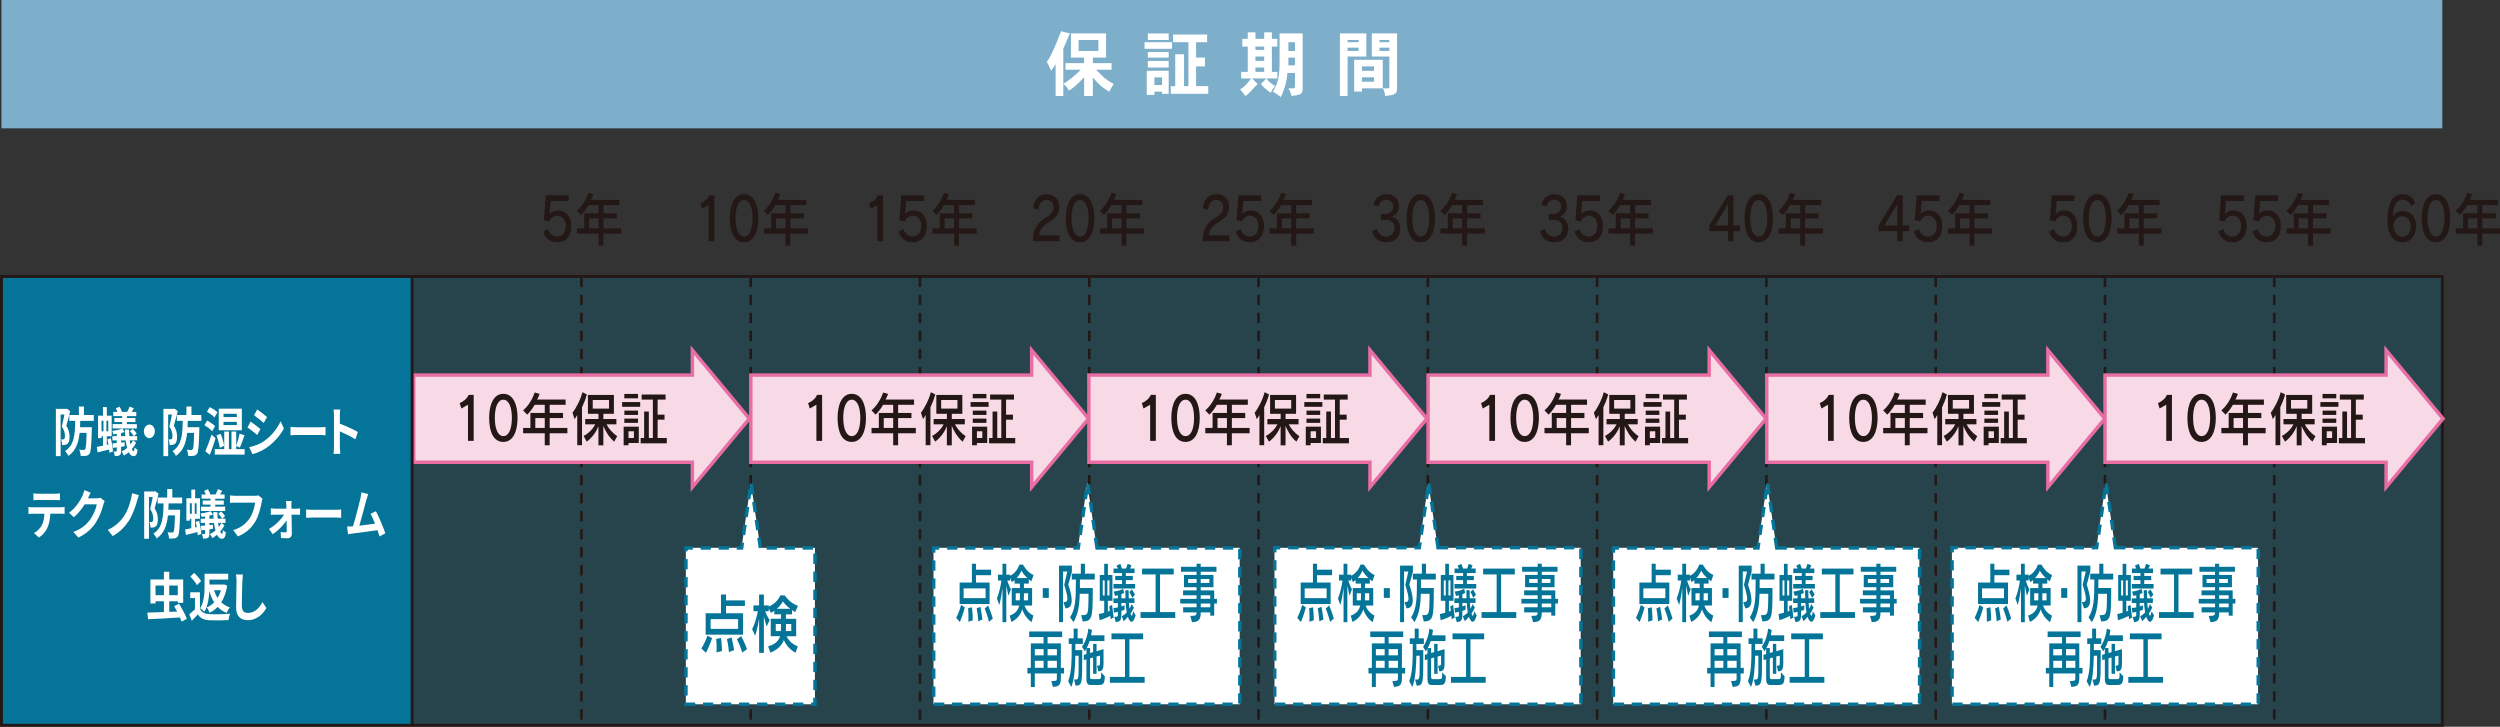 <?xml version="1.0" encoding="UTF-8"?>
<svg id="_レイヤー_2" data-name="レイヤー 2" xmlns="http://www.w3.org/2000/svg" xmlns:xlink="http://www.w3.org/1999/xlink" viewBox="0 0 850.25 247.16">
  <rect x="0" y="0" width="850.25" height="247.16" fill="#333333" stroke="none"/>
  <defs>
    <style>
      .cls-1 {
        fill: #fff;
      }

      .cls-2 {
        fill: #e86da2;
      }

      .cls-3 {
        fill: #047598;
      }

      .cls-4 {
        fill: #f8d9e6;
      }

      .cls-5 {
        clip-path: url(#clippath);
      }

      .cls-6 {
        fill: none;
      }

      .cls-7 {
        fill: #7eafca;
      }

      .cls-8 {
        fill: #231815;
      }

      .cls-9 {
        opacity: .25;
      }
    </style>
    <clipPath id="clippath">
      <rect class="cls-6" x="140.17" y="94.02" width="690.46" height="152.63"/>
    </clipPath>
  </defs>
  <g id="_レイヤー_1-2" data-name="レイヤー 1">
    <g>
      <rect class="cls-7" x=".5" width="830.13" height="43.65"/>
      <g>
        <path class="cls-1" d="M373.56,17.34h-6.72v-3.73h6.72v3.73Zm-9.33-5.97v8.23h4.48v1.87h-6.34v2.24h5.22c-2.24,2.24-3.73,3.36-5.97,4.85,1.12,.75,1.49,1.49,1.86,2.24,1.49-.75,2.61-1.87,5.22-4.48v6.34h2.98v-6.34c1.86,2.24,2.99,3.35,5.59,4.85,.37-.75,.75-1.49,1.5-2.61-2.99-1.49-4.48-3.36-5.97-4.85h5.23v-2.24h-6.34v-1.87h4.48V11.37h-11.94Zm-2.61,5.22c.75-1.86,1.49-3.36,2.24-5.22l-2.98-.75c-2.61,6.72-3.75,8.98-4.87,10.47,.75,1.12,1.12,2.24,1.49,2.98l1.52-2.24v10.82h2.61V16.59Z"/>
        <path class="cls-1" d="M389.26,16.59h9.33v-2.24h-9.33v2.24Zm1.12-2.98h7.09v-2.24h-7.09v2.24Zm-.37,10.47v8.21h2.61v-1.12h2.61v.75h2.24v-7.84h-7.46Zm5.22,4.85h-2.61v-2.61h2.61v2.61Zm-4.85-5.97h7.09v-2.24h-7.09v2.24Zm8.58-11.22v2.61h5.22v14.95h-1.49v-10.84h-2.99v10.84h-1.49v2.61h12.71v-2.61h-4.13v-6.72h3.01v-2.98h-3.01v-5.25h3.75v-2.61h-11.59Zm-8.58,7.86h7.09v-1.89h-7.09v1.89Z"/>
        <path class="cls-1" d="M435.19,11.37v9.72c0,5.6-.77,7.46-2.26,10.07,1.12,.75,1.87,1.12,2.64,1.87,1.86-3.73,2.24-7.09,2.24-8.21h2.61v4.85l-.37,.37h-1.86c.75,1.12,.75,1.86,1.12,2.61,2.61-.37,3.73-.37,3.73-2.61V11.37h-7.84Zm5.23,10.84h-2.24v-2.61h2.24v2.61Zm0-4.87h-2.24v-2.98h2.24v2.98Zm-10.47,7.11h-2.98v-1.49h2.98v1.49Zm0-7.49h-2.98v-1.12h2.98v1.12Zm-1.12,11.59c.75,1.12,2.24,2.24,3.36,2.98,.37-.75,.75-1.49,1.49-2.24-1.12-.75-2.24-1.49-2.98-2.61h3.73v-2.24h-1.86V15.84h1.86v-2.61h-1.86v-2.24h-2.61v2.24h-2.98v-2.24h-2.61v2.24h-1.86v2.61h1.86v8.6h-2.24v2.24h3.36c-1.12,1.49-1.87,2.61-3.73,3.73,.75,.75,1.12,1.49,1.86,2.24,1.49-1.12,2.61-2.61,4.1-4.1l-1.87-1.87h4.85l-1.86,1.87Zm1.12-7.84h-2.98v-1.49h2.98v1.49Z"/>
        <path class="cls-1" d="M460.56,20.34v10.82h2.63v-1.12h7.09v-9.7h-9.72Zm6.74,7.46h-4.1v-1.49h4.1v1.49Zm0-3.73h-4.1v-1.49h4.1v1.49Zm-11.59-12.71v21.29h2.61v-13.43h6.37v-7.86h-8.98Zm6.36,5.97h-3.75v-1.12h3.75v1.12Zm0-2.98h-3.75v-.75h3.75v.75Zm4.48-2.99v7.86h5.97v10.45s0,.37-.37,.37h-1.86c.37,.75,.75,1.49,.75,2.61,3.73-.37,4.1-.75,4.1-2.99V11.37h-8.58Zm5.97,5.97h-3.36v-1.12h3.36v1.12Zm0-2.98h-3.36v-.75h3.36v.75Z"/>
      </g>
      <rect class="cls-3" x=".5" y="94.02" width="139.67" height="152.63"/>
      <g class="cls-9">
        <g class="cls-5">
          <rect class="cls-3" x="140.17" y="94.02" width="690.47" height="152.63"/>
        </g>
      </g>
      <path class="cls-8" d="M831.14,247.16H0V93.52H831.14V247.16ZM1,246.16H830.14V94.52H1V246.16Z"/>
      <path class="cls-8" d="M486.05,244.74h-.88v-3.5h.88v3.5Zm0-6.13h-.88v-3.5h.88v3.5Zm0-6.13h-.88v-3.5h.88v3.5Zm0-6.13h-.88v-3.51h.88v3.51Zm0-6.13h-.88v-3.51h.88v3.51Zm0-6.13h-.88v-3.5h.88v3.5Zm0-6.13h-.88v-3.5h.88v3.5Zm0-6.13h-.88v-3.5h.88v3.5Zm0-6.13h-.88v-3.5h.88v3.5Zm0-6.13h-.88v-3.5h.88v3.5Zm0-6.13h-.88v-3.5h.88v3.5Zm0-6.13h-.88v-3.51h.88v3.51Zm0-6.13h-.88v-3.51h.88v3.51Zm0-6.13h-.88v-3.5h.88v3.5Zm0-6.13h-.88v-3.5h.88v3.5Zm0-6.13h-.88v-3.5h.88v3.5Zm0-6.13h-.88v-3.5h.88v3.5Zm0-6.13h-.88v-3.5h.88v3.5Zm0-6.13h-.88v-3.5h.88v3.5Zm0-6.13h-.88v-3.5h.88v3.5Zm0-6.13h-.88v-3.51h.88v3.51Zm0-6.13h-.88v-3.51h.88v3.51Zm0-6.13h-.88v-3.5h.88v3.5Zm0-6.13h-.88v-3.5h.88v3.5Zm0-6.13h-.88v-3.5h.88v3.5Z"/>
      <path class="cls-8" d="M428.47,244.74h-.88v-3.5h.88v3.5Zm0-6.13h-.88v-3.5h.88v3.5Zm0-6.13h-.88v-3.5h.88v3.5Zm0-6.13h-.88v-3.51h.88v3.51Zm0-6.13h-.88v-3.51h.88v3.51Zm0-6.13h-.88v-3.5h.88v3.5Zm0-6.13h-.88v-3.5h.88v3.5Zm0-6.13h-.88v-3.5h.88v3.5Zm0-6.13h-.88v-3.5h.88v3.5Zm0-6.13h-.88v-3.5h.88v3.5Zm0-6.13h-.88v-3.5h.88v3.5Zm0-6.13h-.88v-3.51h.88v3.51Zm0-6.13h-.88v-3.51h.88v3.51Zm0-6.13h-.88v-3.5h.88v3.5Zm0-6.13h-.88v-3.5h.88v3.5Zm0-6.13h-.88v-3.5h.88v3.5Zm0-6.13h-.88v-3.5h.88v3.5Zm0-6.13h-.88v-3.5h.88v3.5Zm0-6.13h-.88v-3.5h.88v3.5Zm0-6.13h-.88v-3.5h.88v3.5Zm0-6.13h-.88v-3.51h.88v3.51Zm0-6.13h-.88v-3.51h.88v3.51Zm0-6.13h-.88v-3.5h.88v3.5Zm0-6.13h-.88v-3.5h.88v3.5Zm0-6.13h-.88v-3.5h.88v3.5Z"/>
      <path class="cls-8" d="M370.9,244.74h-.88v-3.5h.88v3.5Zm0-6.13h-.88v-3.5h.88v3.5Zm0-6.13h-.88v-3.5h.88v3.5Zm0-6.13h-.88v-3.51h.88v3.51Zm0-6.13h-.88v-3.51h.88v3.51Zm0-6.13h-.88v-3.5h.88v3.5Zm0-6.13h-.88v-3.5h.88v3.5Zm0-6.13h-.88v-3.5h.88v3.5Zm0-6.13h-.88v-3.5h.88v3.5Zm0-6.13h-.88v-3.5h.88v3.5Zm0-6.13h-.88v-3.5h.88v3.5Zm0-6.13h-.88v-3.51h.88v3.51Zm0-6.13h-.88v-3.51h.88v3.51Zm0-6.13h-.88v-3.5h.88v3.5Zm0-6.13h-.88v-3.5h.88v3.5Zm0-6.13h-.88v-3.5h.88v3.5Zm0-6.13h-.88v-3.5h.88v3.5Zm0-6.13h-.88v-3.5h.88v3.5Zm0-6.13h-.88v-3.5h.88v3.5Zm0-6.13h-.88v-3.5h.88v3.5Zm0-6.13h-.88v-3.51h.88v3.51Zm0-6.13h-.88v-3.51h.88v3.51Zm0-6.13h-.88v-3.5h.88v3.5Zm0-6.13h-.88v-3.5h.88v3.5Zm0-6.13h-.88v-3.5h.88v3.5Z"/>
      <path class="cls-8" d="M313.33,244.74h-.88v-3.5h.88v3.5Zm0-6.13h-.88v-3.5h.88v3.5Zm0-6.13h-.88v-3.5h.88v3.5Zm0-6.13h-.88v-3.51h.88v3.51Zm0-6.13h-.88v-3.51h.88v3.51Zm0-6.13h-.88v-3.5h.88v3.5Zm0-6.13h-.88v-3.5h.88v3.5Zm0-6.13h-.88v-3.5h.88v3.5Zm0-6.13h-.88v-3.5h.88v3.5Zm0-6.13h-.88v-3.5h.88v3.5Zm0-6.13h-.88v-3.5h.88v3.5Zm0-6.13h-.88v-3.51h.88v3.51Zm0-6.13h-.88v-3.51h.88v3.51Zm0-6.13h-.88v-3.5h.88v3.5Zm0-6.13h-.88v-3.5h.88v3.5Zm0-6.13h-.88v-3.5h.88v3.5Zm0-6.13h-.88v-3.5h.88v3.5Zm0-6.13h-.88v-3.5h.88v3.5Zm0-6.13h-.88v-3.5h.88v3.5Zm0-6.13h-.88v-3.5h.88v3.5Zm0-6.13h-.88v-3.51h.88v3.51Zm0-6.13h-.88v-3.51h.88v3.51Zm0-6.13h-.88v-3.5h.88v3.5Zm0-6.13h-.88v-3.5h.88v3.5Zm0-6.13h-.88v-3.5h.88v3.5Z"/>
      <path class="cls-8" d="M255.76,244.74h-.88v-3.5h.88v3.5Zm0-6.13h-.88v-3.5h.88v3.5Zm0-6.13h-.88v-3.5h.88v3.5Zm0-6.13h-.88v-3.51h.88v3.51Zm0-6.13h-.88v-3.51h.88v3.51Zm0-6.13h-.88v-3.5h.88v3.5Zm0-6.13h-.88v-3.5h.88v3.5Zm0-6.13h-.88v-3.5h.88v3.5Zm0-6.13h-.88v-3.5h.88v3.5Zm0-6.13h-.88v-3.5h.88v3.5Zm0-6.13h-.88v-3.5h.88v3.5Zm0-6.13h-.88v-3.51h.88v3.51Zm0-6.13h-.88v-3.51h.88v3.51Zm0-6.13h-.88v-3.5h.88v3.5Zm0-6.13h-.88v-3.5h.88v3.5Zm0-6.13h-.88v-3.5h.88v3.5Zm0-6.13h-.88v-3.5h.88v3.5Zm0-6.13h-.88v-3.5h.88v3.5Zm0-6.13h-.88v-3.5h.88v3.5Zm0-6.13h-.88v-3.5h.88v3.5Zm0-6.13h-.88v-3.51h.88v3.51Zm0-6.13h-.88v-3.51h.88v3.51Zm0-6.13h-.88v-3.5h.88v3.5Zm0-6.13h-.88v-3.5h.88v3.5Zm0-6.13h-.88v-3.5h.88v3.5Z"/>
      <path class="cls-8" d="M198.18,244.74h-.88v-3.5h.88v3.5Zm0-6.13h-.88v-3.5h.88v3.5Zm0-6.13h-.88v-3.5h.88v3.5Zm0-6.13h-.88v-3.51h.88v3.51Zm0-6.13h-.88v-3.51h.88v3.51Zm0-6.13h-.88v-3.5h.88v3.5Zm0-6.13h-.88v-3.5h.88v3.5Zm0-6.13h-.88v-3.5h.88v3.5Zm0-6.13h-.88v-3.5h.88v3.5Zm0-6.13h-.88v-3.5h.88v3.5Zm0-6.13h-.88v-3.5h.88v3.5Zm0-6.13h-.88v-3.51h.88v3.51Zm0-6.13h-.88v-3.51h.88v3.51Zm0-6.13h-.88v-3.5h.88v3.5Zm0-6.13h-.88v-3.5h.88v3.5Zm0-6.13h-.88v-3.5h.88v3.5Zm0-6.13h-.88v-3.5h.88v3.5Zm0-6.13h-.88v-3.5h.88v3.5Zm0-6.13h-.88v-3.5h.88v3.5Zm0-6.13h-.88v-3.5h.88v3.5Zm0-6.13h-.88v-3.51h.88v3.51Zm0-6.13h-.88v-3.51h.88v3.51Zm0-6.13h-.88v-3.5h.88v3.5Zm0-6.13h-.88v-3.5h.88v3.5Zm0-6.13h-.88v-3.5h.88v3.5Z"/>
      <path class="cls-8" d="M773.91,244.74h-.88v-3.5h.88v3.5Zm0-6.13h-.88v-3.5h.88v3.5Zm0-6.13h-.88v-3.5h.88v3.5Zm0-6.13h-.88v-3.51h.88v3.51Zm0-6.13h-.88v-3.51h.88v3.51Zm0-6.13h-.88v-3.5h.88v3.5Zm0-6.13h-.88v-3.5h.88v3.5Zm0-6.13h-.88v-3.5h.88v3.5Zm0-6.13h-.88v-3.5h.88v3.5Zm0-6.13h-.88v-3.5h.88v3.5Zm0-6.13h-.88v-3.5h.88v3.5Zm0-6.13h-.88v-3.51h.88v3.51Zm0-6.13h-.88v-3.51h.88v3.51Zm0-6.13h-.88v-3.5h.88v3.5Zm0-6.13h-.88v-3.5h.88v3.5Zm0-6.13h-.88v-3.5h.88v3.5Zm0-6.13h-.88v-3.5h.88v3.5Zm0-6.13h-.88v-3.5h.88v3.5Zm0-6.13h-.88v-3.5h.88v3.5Zm0-6.13h-.88v-3.5h.88v3.5Zm0-6.13h-.88v-3.51h.88v3.51Zm0-6.13h-.88v-3.51h.88v3.51Zm0-6.13h-.88v-3.5h.88v3.5Zm0-6.13h-.88v-3.5h.88v3.5Zm0-6.13h-.88v-3.5h.88v3.5Z"/>
      <path class="cls-8" d="M716.34,244.74h-.88v-3.5h.88v3.5Zm0-6.13h-.88v-3.5h.88v3.5Zm0-6.13h-.88v-3.5h.88v3.5Zm0-6.13h-.88v-3.51h.88v3.51Zm0-6.13h-.88v-3.51h.88v3.51Zm0-6.13h-.88v-3.5h.88v3.5Zm0-6.13h-.88v-3.5h.88v3.5Zm0-6.13h-.88v-3.5h.88v3.5Zm0-6.13h-.88v-3.5h.88v3.5Zm0-6.13h-.88v-3.5h.88v3.5Zm0-6.13h-.88v-3.5h.88v3.5Zm0-6.13h-.88v-3.51h.88v3.51Zm0-6.13h-.88v-3.51h.88v3.51Zm0-6.13h-.88v-3.5h.88v3.5Zm0-6.13h-.88v-3.5h.88v3.5Zm0-6.13h-.88v-3.5h.88v3.5Zm0-6.13h-.88v-3.5h.88v3.5Zm0-6.13h-.88v-3.5h.88v3.5Zm0-6.13h-.88v-3.5h.88v3.5Zm0-6.13h-.88v-3.5h.88v3.5Zm0-6.13h-.88v-3.51h.88v3.51Zm0-6.13h-.88v-3.51h.88v3.51Zm0-6.13h-.88v-3.5h.88v3.5Zm0-6.13h-.88v-3.5h.88v3.5Zm0-6.13h-.88v-3.5h.88v3.5Z"/>
      <path class="cls-8" d="M658.77,244.74h-.88v-3.5h.88v3.5Zm0-6.13h-.88v-3.5h.88v3.5Zm0-6.13h-.88v-3.5h.88v3.5Zm0-6.13h-.88v-3.51h.88v3.51Zm0-6.13h-.88v-3.51h.88v3.51Zm0-6.13h-.88v-3.5h.88v3.5Zm0-6.13h-.88v-3.5h.88v3.5Zm0-6.13h-.88v-3.5h.88v3.5Zm0-6.13h-.88v-3.5h.88v3.5Zm0-6.13h-.88v-3.5h.88v3.5Zm0-6.13h-.88v-3.5h.88v3.5Zm0-6.13h-.88v-3.51h.88v3.51Zm0-6.13h-.88v-3.51h.88v3.51Zm0-6.13h-.88v-3.5h.88v3.5Zm0-6.13h-.88v-3.5h.88v3.5Zm0-6.13h-.88v-3.5h.88v3.5Zm0-6.13h-.88v-3.5h.88v3.5Zm0-6.13h-.88v-3.5h.88v3.5Zm0-6.13h-.88v-3.5h.88v3.5Zm0-6.13h-.88v-3.5h.88v3.5Zm0-6.13h-.88v-3.51h.88v3.51Zm0-6.13h-.88v-3.51h.88v3.51Zm0-6.13h-.88v-3.5h.88v3.5Zm0-6.13h-.88v-3.5h.88v3.5Zm0-6.13h-.88v-3.5h.88v3.5Z"/>
      <path class="cls-8" d="M601.19,244.74h-.88v-3.5h.88v3.5Zm0-6.13h-.88v-3.5h.88v3.5Zm0-6.13h-.88v-3.5h.88v3.5Zm0-6.13h-.88v-3.51h.88v3.51Zm0-6.13h-.88v-3.51h.88v3.51Zm0-6.13h-.88v-3.5h.88v3.5Zm0-6.13h-.88v-3.5h.88v3.5Zm0-6.13h-.88v-3.5h.88v3.5Zm0-6.13h-.88v-3.5h.88v3.5Zm0-6.13h-.88v-3.5h.88v3.5Zm0-6.13h-.88v-3.5h.88v3.5Zm0-6.13h-.88v-3.51h.88v3.51Zm0-6.13h-.88v-3.51h.88v3.51Zm0-6.13h-.88v-3.5h.88v3.5Zm0-6.13h-.88v-3.5h.88v3.5Zm0-6.13h-.88v-3.5h.88v3.5Zm0-6.13h-.88v-3.5h.88v3.5Zm0-6.13h-.88v-3.5h.88v3.5Zm0-6.13h-.88v-3.5h.88v3.5Zm0-6.13h-.88v-3.5h.88v3.5Zm0-6.13h-.88v-3.51h.88v3.51Zm0-6.13h-.88v-3.51h.88v3.51Zm0-6.13h-.88v-3.5h.88v3.5Zm0-6.13h-.88v-3.5h.88v3.5Zm0-6.13h-.88v-3.5h.88v3.5Z"/>
      <path class="cls-8" d="M543.62,244.74h-.88v-3.5h.88v3.5Zm0-6.13h-.88v-3.5h.88v3.5Zm0-6.13h-.88v-3.5h.88v3.5Zm0-6.13h-.88v-3.51h.88v3.51Zm0-6.13h-.88v-3.51h.88v3.51Zm0-6.13h-.88v-3.5h.88v3.5Zm0-6.13h-.88v-3.5h.88v3.5Zm0-6.13h-.88v-3.5h.88v3.5Zm0-6.13h-.88v-3.5h.88v3.5Zm0-6.13h-.88v-3.5h.88v3.5Zm0-6.13h-.88v-3.5h.88v3.5Zm0-6.13h-.88v-3.51h.88v3.51Zm0-6.13h-.88v-3.51h.88v3.51Zm0-6.13h-.88v-3.5h.88v3.5Zm0-6.13h-.88v-3.5h.88v3.5Zm0-6.13h-.88v-3.5h.88v3.5Zm0-6.13h-.88v-3.5h.88v3.5Zm0-6.13h-.88v-3.5h.88v3.5Zm0-6.13h-.88v-3.5h.88v3.5Zm0-6.13h-.88v-3.5h.88v3.5Zm0-6.13h-.88v-3.51h.88v3.51Zm0-6.13h-.88v-3.51h.88v3.51Zm0-6.13h-.88v-3.5h.88v3.5Zm0-6.13h-.88v-3.5h.88v3.5Zm0-6.13h-.88v-3.5h.88v3.5Z"/>
      <g>
        <path class="cls-8" d="M187.29,68.37l-.35,4.43h.03c.49-.76,1.54-1.22,2.87-1.22,2.19,0,4.46,1.46,4.46,5.27s-2.14,5.55-4.78,5.55c-2.4,0-4.29-1.44-4.83-3.73l1.77-.68c.35,1.62,1.62,2.45,3.07,2.45s2.9-1.12,2.9-3.57-1.52-3.53-2.89-3.53c-1.08,0-2.31,.8-2.75,2.01l-1.81-.46,.62-8.48h7.78v1.96h-6.11Z"/>
        <path class="cls-8" d="M205.24,79.45v4.09h-1.67v-4.09h-7.36v-1.8h2.48v-5.11h4.88v-2.77h-3.43c-.62,1.06-1.47,2.37-2.55,3.35l-1.38-1.44c2.9-2.49,3.92-6.09,3.92-6.09l1.69,.46s-.3,1-.84,1.92h9.69v1.8h-5.42v2.77h4.54v1.74h-4.54v3.37h6.02v1.8h-6.02Zm-1.67-5.17h-3.21v3.37h3.21v-3.37Z"/>
      </g>
      <g>
        <path class="cls-1" d="M23.88,139.8c-.39,1.59-.91,3.59-1.34,5.02,.94,1.41,1.11,2.65,1.11,3.72,0,1.19-.2,1.95-.67,2.37-.23,.22-.53,.34-.86,.4-.28,.05-.63,.05-.98,.05-.01-.56-.15-1.39-.39-1.93,.26,.04,.47,.04,.66,.02,.16,0,.29-.04,.42-.14,.18-.16,.25-.52,.25-1.05,0-.85-.2-1.99-1.05-3.21,.31-1.17,.64-2.82,.88-4.08h-1.29v14.17h-1.62v-16.08h3.46l.25-.09,1.18,.85Zm3.41,3.34c-.01,.74-.04,1.46-.07,2.15h4.01s-.01,.61-.01,.88c-.15,5.27-.28,7.35-.73,8.05-.32,.52-.66,.7-1.15,.79-.44,.09-1.14,.09-1.9,.05-.01-.63-.2-1.52-.5-2.13,.63,.09,1.23,.11,1.52,.11,.25,0,.38-.07,.51-.27,.26-.34,.39-1.84,.48-5.56h-2.37c-.37,3.39-1.29,6.12-3.84,7.85-.2-.52-.7-1.26-1.11-1.66,3.14-2.04,3.38-5.6,3.45-10.27h-2v-1.99h3.25v-2.89h1.72v2.89h3.35v1.99h-4.59Z"/>
        <path class="cls-1" d="M37.67,149.05c.39,1.44,.69,3.29,.76,4.5l-1.23,.42c-.01-.33-.03-.7-.07-1.1-1.4,.36-2.81,.7-3.95,.99l-.25-1.88c.58-.11,1.3-.23,2.09-.4v-3.21h-.5v.63h-1.17v-7.62h1.68v-2.94h1.3v2.94h1.65v6.99h-1.67v2.94l.57-.13c-.1-.61-.23-1.21-.37-1.75l1.14-.38Zm-3.14-2.38h.66v-3.59h-.66v3.59Zm2.3-3.59h-.64v3.59h.64v-3.59Zm9.46,7.47c-.35,.76-.86,1.5-1.45,2.17,.19,.47,.4,.72,.6,.72s.29-.34,.34-1.26c.28,.36,.69,.65,1.02,.81-.22,1.72-.6,2.15-1.46,2.15-.61,0-1.14-.49-1.56-1.35-.54,.47-1.1,.87-1.65,1.16-.16-.43-.5-1.07-.79-1.43,.64-.25,1.3-.67,1.9-1.17-.2-.74-.37-1.61-.5-2.56h-1.56v.72l1.21-.13v1.41c-.39,.07-.8,.13-1.21,.18v1.41c0,.79-.1,1.19-.51,1.44-.39,.25-.92,.29-1.64,.29-.06-.49-.22-1.12-.38-1.55,.37,.02,.76,.02,.88,0,.15,0,.19-.05,.19-.22v-1.19l-1.29,.16-.15-1.53c.42-.04,.91-.07,1.43-.13v-.87h-1.49v-1.44h1.49v-.76c-.41,.05-.82,.09-1.2,.13-.04-.34-.2-.81-.34-1.16,1.18-.14,2.59-.43,3.44-.78l.8,1.17c-.37,.13-.79,.25-1.24,.36v1.03h1.42c-.06-.72-.1-1.46-.12-2.24h1.43c0,.78,.04,1.54,.1,2.24h1.49c-.26-.52-.8-1.19-1.3-1.66l.92-.83c.51,.45,1.13,1.12,1.37,1.61l-.91,.88h1.07v1.44h-2.5c.07,.51,.15,.96,.23,1.37,.35-.43,.64-.9,.86-1.37l1.04,.78Zm.25-4.84h-8.24v-1.48h3.26v-.69h-2.67v-1.39h2.67v-.63h-3.04v-1.44h1.43c-.15-.4-.37-.85-.57-1.21l1.27-.56c.35,.5,.7,1.23,.83,1.73l-.07,.04h1.87c.26-.52,.61-1.28,.79-1.8l1.46,.56c-.25,.45-.5,.88-.72,1.25h1.54v1.44h-3.2v.63h2.91v1.39h-2.91v.69h3.39v1.48Z"/>
        <path class="cls-1" d="M52.67,146.7c0,1.26-.85,2.31-1.87,2.31s-1.87-1.05-1.87-2.31,.85-2.31,1.87-2.31,1.87,1.05,1.87,2.31Z"/>
        <path class="cls-1" d="M60.45,139.8c-.39,1.59-.91,3.59-1.34,5.02,.94,1.41,1.11,2.65,1.11,3.72,0,1.19-.2,1.95-.67,2.37-.23,.22-.53,.34-.86,.4-.28,.05-.63,.05-.98,.05-.01-.56-.15-1.39-.39-1.93,.26,.04,.47,.04,.66,.02,.16,0,.29-.04,.42-.14,.18-.16,.25-.52,.25-1.05,0-.85-.2-1.99-1.05-3.21,.31-1.17,.64-2.82,.88-4.08h-1.29v14.17h-1.62v-16.08h3.46l.25-.09,1.18,.85Zm3.41,3.34c-.01,.74-.04,1.46-.07,2.15h4.01s-.01,.61-.01,.88c-.15,5.27-.28,7.35-.73,8.05-.32,.52-.66,.7-1.15,.79-.44,.09-1.14,.09-1.9,.05-.01-.63-.2-1.52-.5-2.13,.63,.09,1.23,.11,1.52,.11,.25,0,.38-.07,.51-.27,.26-.34,.39-1.84,.48-5.56h-2.37c-.37,3.39-1.29,6.12-3.84,7.85-.2-.52-.7-1.26-1.11-1.66,3.14-2.04,3.38-5.6,3.45-10.27h-2v-1.99h3.25v-2.89h1.72v2.89h3.35v1.99h-4.59Z"/>
        <path class="cls-1" d="M72.14,146.68c-.54-.67-1.7-1.53-2.62-2.08l.95-1.55c.89,.45,2.1,1.25,2.68,1.9l-1.01,1.73Zm1.17,2.37c-.57,1.88-1.27,3.92-1.94,5.67l-1.55-1.23c.63-1.39,1.48-3.63,2.13-5.7l1.36,1.26Zm-.39-7.08c-.51-.61-1.64-1.44-2.54-1.93l.95-1.57c.89,.42,2.05,1.14,2.62,1.77l-1.02,1.73Zm10.28,10.78v1.86h-10.16v-1.86h3.22v-5.99h1.59v5.99h.88v-5.99h1.61v4.78c.44-1.16,.91-2.83,1.14-4.08l1.68,.56c-.51,1.48-1.1,3.14-1.58,4.19l-1.24-.51v1.05h2.87Zm-8.46-.45c-.13-1.16-.6-2.91-1.11-4.19l1.4-.61c.54,1.3,1.04,3,1.2,4.12l-1.49,.69Zm7.51-5.97h-7.85v-7.35h7.85v7.35Zm-1.71-5.6h-4.52v1.12h4.52v-1.12Zm0,2.74h-4.52v1.1h4.52v-1.1Z"/>
        <path class="cls-1" d="M88.56,145.92l-1.07,2.02c-.83-.7-2.35-1.93-3.33-2.56l1.07-2c.98,.65,2.59,1.9,3.33,2.54Zm1.18,4.13c2.48-1.71,4.52-4.19,5.69-6.77l1.13,2.46c-1.36,2.49-3.42,4.78-5.82,6.48-1.49,1.05-3.58,1.95-4.88,2.24l-1.1-2.38c1.64-.34,3.39-.94,4.98-2.02Zm1.07-8.21l-1.1,2c-.82-.7-2.34-1.93-3.3-2.6l1.07-1.99c.96,.65,2.57,1.93,3.33,2.58Z"/>
        <path class="cls-1" d="M101.15,145.31h7.85c.69,0,1.33-.07,1.71-.11v2.83c-.35-.02-1.1-.09-1.71-.09h-7.85c-.83,0-1.81,.04-2.35,.09v-2.83c.53,.05,1.59,.11,2.35,.11Z"/>
        <path class="cls-1" d="M113.59,141.45c0-.63-.04-1.53-.15-2.17h2.28c-.06,.63-.13,1.43-.13,2.17v2.67c1.96,.7,4.77,1.99,6.11,2.8l-.83,2.49c-1.51-.98-3.7-2.02-5.28-2.69v5.11c0,.52,.07,1.79,.13,2.53h-2.28c.09-.72,.15-1.8,.15-2.53v-10.38Z"/>
      </g>
      <g>
        <path class="cls-1" d="M11.07,172.52h9.57c.31,0,.95-.04,1.33-.11v2.35c-.37-.04-.92-.05-1.33-.05h-3.52c-.09,1.86-.41,3.38-.94,4.64-.51,1.25-1.64,2.65-2.94,3.47l-1.71-1.53c1.04-.49,2.06-1.53,2.65-2.58,.6-1.12,.85-2.47,.91-3.99h-4.02c-.44,0-.99,.04-1.4,.07v-2.37c.44,.05,.95,.11,1.4,.11Zm1.86-4.6h5.88c.5,0,1.08-.04,1.58-.13v2.33c-.5-.04-1.07-.07-1.58-.07h-5.86c-.51,0-1.13,.04-1.58,.07v-2.33c.48,.09,1.08,.13,1.56,.13Z"/>
        <path class="cls-1" d="M29.94,169.4s-.03,.05-.04,.09h2.94c.45,0,.94-.09,1.27-.22l1.49,1.14c-.16,.34-.37,.85-.48,1.3-.39,1.61-1.23,4.01-2.54,6.03-1.39,2.09-3.16,3.75-5.91,5.09l-1.73-1.91c3-1.1,4.62-2.67,5.89-4.46,.99-1.41,1.84-3.57,2.08-4.93h-4.11c-.98,1.57-2.25,3.16-3.68,4.37l-1.64-1.5c2.56-1.93,3.83-4.26,4.56-5.81,.22-.45,.53-1.28,.66-1.9l2.13,.87c-.34,.63-.72,1.44-.89,1.84Z"/>
        <path class="cls-1" d="M46.6,170.45c-.61,2.08-1.56,4.8-2.75,6.62-1.24,1.91-3.29,4.12-5.54,5.24l-1.67-2.11c2.28-.96,4.25-2.74,5.55-4.69,1.4-2.09,2.37-5.22,2.76-7.8l2.28,.72c-.26,.65-.47,1.44-.64,2.02Z"/>
        <path class="cls-1" d="M53.92,167.88c-.39,1.59-.91,3.59-1.34,5.02,.94,1.41,1.11,2.65,1.11,3.72,0,1.19-.2,1.95-.67,2.37-.23,.22-.53,.34-.86,.4-.28,.05-.63,.05-.98,.05-.01-.56-.15-1.39-.39-1.93,.26,.04,.47,.04,.66,.02,.16,0,.29-.04,.42-.14,.18-.16,.25-.52,.25-1.05,0-.85-.2-1.99-1.05-3.21,.31-1.17,.64-2.82,.88-4.08h-1.29v14.17h-1.62v-16.08h3.46l.25-.09,1.18,.85Zm3.41,3.34c-.01,.74-.04,1.46-.07,2.15h4.01s-.01,.61-.01,.88c-.15,5.27-.28,7.35-.73,8.05-.32,.52-.66,.7-1.15,.79-.44,.09-1.14,.09-1.9,.05-.01-.63-.2-1.52-.5-2.13,.63,.09,1.23,.11,1.52,.11,.25,0,.38-.07,.51-.27,.26-.34,.39-1.84,.48-5.56h-2.37c-.37,3.39-1.29,6.12-3.84,7.85-.2-.52-.7-1.26-1.11-1.66,3.14-2.04,3.38-5.6,3.45-10.27h-2v-1.99h3.25v-2.89h1.73v2.89h3.35v1.99h-4.59Z"/>
        <path class="cls-1" d="M67.71,177.13c.39,1.44,.69,3.29,.76,4.5l-1.23,.42c-.01-.33-.03-.7-.07-1.1-1.4,.36-2.81,.7-3.95,.99l-.25-1.88c.58-.11,1.3-.23,2.09-.4v-3.21h-.5v.63h-1.17v-7.62h1.68v-2.94h1.3v2.94h1.65v6.99h-1.67v2.94l.57-.13c-.1-.61-.23-1.21-.37-1.75l1.14-.38Zm-3.14-2.38h.66v-3.59h-.66v3.59Zm2.3-3.59h-.64v3.59h.64v-3.59Zm9.46,7.47c-.35,.76-.86,1.5-1.45,2.17,.19,.47,.4,.72,.6,.72s.29-.34,.34-1.26c.28,.36,.69,.65,1.02,.81-.22,1.71-.6,2.15-1.46,2.15-.61,0-1.14-.49-1.56-1.35-.54,.47-1.1,.87-1.65,1.16-.16-.43-.5-1.07-.79-1.43,.64-.25,1.3-.67,1.9-1.17-.2-.74-.37-1.61-.5-2.56h-1.56v.72l1.21-.13v1.41c-.4,.07-.8,.13-1.21,.18v1.41c0,.79-.1,1.19-.51,1.44-.39,.25-.92,.29-1.64,.29-.06-.49-.22-1.12-.38-1.55,.37,.02,.76,.02,.88,0,.15,0,.19-.05,.19-.22v-1.19l-1.29,.16-.15-1.53c.42-.04,.91-.07,1.43-.13v-.87h-1.49v-1.44h1.49v-.76c-.41,.05-.82,.09-1.2,.13-.04-.34-.2-.81-.34-1.16,1.18-.14,2.59-.43,3.44-.78l.8,1.17c-.37,.13-.79,.25-1.24,.36v1.03h1.42c-.06-.72-.1-1.46-.12-2.24h1.43c0,.78,.04,1.54,.1,2.24h1.49c-.26-.52-.8-1.19-1.3-1.66l.92-.83c.51,.45,1.13,1.12,1.37,1.61l-.91,.88h1.07v1.44h-2.5c.07,.51,.15,.96,.23,1.37,.35-.43,.64-.9,.86-1.37l1.04,.78Zm.25-4.84h-8.24v-1.48h3.26v-.69h-2.67v-1.39h2.67v-.63h-3.04v-1.44h1.43c-.15-.4-.37-.85-.57-1.21l1.27-.56c.35,.5,.7,1.23,.83,1.73l-.07,.04h1.87c.26-.52,.61-1.28,.79-1.8l1.46,.56c-.25,.45-.5,.88-.72,1.25h1.54v1.44h-3.2v.63h2.91v1.39h-2.91v.69h3.39v1.48Z"/>
        <path class="cls-1" d="M88.98,170.88c-.34,1.77-.98,4.57-2.19,6.57-1.33,2.17-3.27,3.95-5.88,4.98l-1.59-2.15c2.89-.85,4.55-2.42,5.73-4.24,.96-1.5,1.52-3.56,1.71-5.09h-6.81c-.66,0-1.36,.04-1.74,.07v-2.54c.44,.05,1.27,.14,1.75,.14h6.75c.29,0,.76-.02,1.15-.14l1.43,1.14c-.13,.36-.25,.88-.32,1.26Z"/>
        <path class="cls-1" d="M99.1,171.91c0,.33,.01,.7,.01,1.1h1.73c.38,0,.94-.07,1.2-.11v2.18c-.35-.02-.8-.04-1.13-.04h-1.75c.04,2.15,.09,4.6,.1,6.44,.01,.94-.56,1.59-1.42,1.59-.7,0-1.61-.04-2.27-.09l-.12-2.06c.6,.11,1.3,.16,1.68,.16,.28,0,.38-.2,.38-.56,0-.88-.01-2.2-.03-3.57-1.02,1.61-3,3.63-4.72,4.75l-1.27-1.81c2.08-1.17,4.11-3.18,5.12-4.86h-3.13c-.42,0-.95,.04-1.37,.07v-2.22c.35,.05,.95,.11,1.33,.11h3.98c0-.4-.01-.76-.03-1.1-.01-.43-.06-1.01-.12-1.5h1.89c-.04,.43-.06,1.01-.06,1.5Z"/>
        <path class="cls-1" d="M106.47,173.39h7.85c.69,0,1.33-.07,1.71-.11v2.83c-.35-.02-1.1-.09-1.71-.09h-7.85c-.83,0-1.81,.04-2.35,.09v-2.83c.53,.05,1.59,.11,2.35,.11Z"/>
        <path class="cls-1" d="M124.59,170.03c-.47,1.77-1.65,6.35-2.38,8.77,1.78-.22,3.86-.51,5.34-.72-.51-1.3-1.05-2.51-1.53-3.3l1.83-.92c1.04,1.95,2.53,5.49,3.2,7.51l-1.97,1.08c-.19-.61-.42-1.35-.7-2.13-2.37,.34-6.8,.92-8.64,1.16-.37,.05-.91,.14-1.37,.22l-.34-2.63c.5,0,1.13,0,1.61-.02,.12,0,.26-.02,.4-.02,.85-2.67,2.1-7.62,2.53-9.5,.2-.92,.29-1.48,.35-2.09l2.32,.6c-.19,.54-.41,1.21-.63,2Z"/>
      </g>
      <g>
        <path class="cls-1" d="M61.74,211.4c-.13-.42-.32-.88-.54-1.41-3.87,.27-7.98,.49-10.83,.61l-.28-2.26c1.52-.04,3.51-.11,5.66-.18v-3.68h-2.85v.76h-1.75v-8.16h4.6v-2.64h1.81v2.64h4.74v7.94h-1.83v-.54h-2.91v3.61l2.69-.09c-.34-.65-.69-1.28-1.02-1.84l1.67-.83c.95,1.57,2.15,3.68,2.63,5.14l-1.78,.92Zm-5.99-8.97v-3.29h-2.85v3.29h2.85Zm1.81-3.29v3.29h2.91v-3.29h-2.91Z"/>
        <path class="cls-1" d="M68.01,207.1c.61,1.21,1.73,1.7,3.26,1.77,1.71,.09,5.03,.04,6.97-.14-.2,.51-.47,1.55-.54,2.17-1.77,.11-4.71,.14-6.46,.05-1.81-.09-3.03-.6-3.98-2-.63,.7-1.26,1.41-2.03,2.17l-.85-2.24c.58-.43,1.3-1.05,1.93-1.66v-3.81h-1.61v-1.97h3.3v5.67Zm-1.01-8.09c-.42-.85-1.45-2.08-2.29-2.89l1.3-1.28c.85,.78,1.9,1.91,2.38,2.76l-1.39,1.41Zm10.28,.18c-.39,2.33-1.1,4.21-2.03,5.67,.82,.78,1.78,1.35,2.94,1.73-.38,.42-.88,1.28-1.11,1.86-1.2-.47-2.19-1.16-3.04-2.04-.8,.83-1.72,1.48-2.75,1.99-.2-.54-.64-1.39-.98-1.81,.94-.38,1.8-.97,2.53-1.73-.69-1.1-1.23-2.38-1.64-3.86-.12,2.35-.5,5.13-1.68,7.04-.31-.36-1.05-.96-1.46-1.16,1.37-2.15,1.51-5.29,1.51-7.56v-4.19h8.04v2h-6.37v1.68h4.62l.32-.05,1.11,.43Zm-4.5,1.53c.31,.97,.72,1.86,1.23,2.63,.48-.78,.86-1.66,1.15-2.63h-2.38Z"/>
        <path class="cls-1" d="M82.42,197.81c-.06,1.95-.18,5.99-.18,8.23,0,1.82,.88,2.42,2.02,2.42,2.41,0,3.95-1.71,5-3.68l1.33,1.99c-.94,1.73-3.01,4.15-6.34,4.15-2.4,0-3.95-1.3-3.95-4.39,0-2.42,.15-7.17,.15-8.72,0-.85-.06-1.71-.19-2.44l2.35,.04c-.09,.76-.16,1.68-.19,2.4Z"/>
      </g>
      <g>
        <path class="cls-8" d="M241.02,82.04v-12.29l-2.26,1.28-.56-1.84c1.37-.58,2.51-1.54,3.04-2.79h1.72v15.64h-1.94Z"/>
        <path class="cls-8" d="M248.22,74.22c0-4.57,1.52-8.18,4.83-8.18s4.83,3.57,4.83,8.18-1.54,8.18-4.83,8.18-4.83-3.29-4.83-8.18Zm7.73,0c0-3.47-.96-6.18-2.9-6.18s-2.9,2.63-2.9,6.18,.98,6.2,2.9,6.2,2.9-2.59,2.9-6.2Z"/>
        <path class="cls-8" d="M268.8,79.45v4.09h-1.67v-4.09h-7.36v-1.8h2.48v-5.11h4.88v-2.77h-3.43c-.62,1.06-1.47,2.37-2.55,3.35l-1.38-1.44c2.9-2.49,3.92-6.09,3.92-6.09l1.69,.46s-.3,1-.84,1.92h9.69v1.8h-5.42v2.77h4.54v1.74h-4.54v3.37h6.02v1.8h-6.02Zm-1.67-5.17h-3.21v3.37h3.21v-3.37Z"/>
      </g>
      <g>
        <path class="cls-8" d="M298.36,82.04v-12.29l-2.26,1.28-.56-1.84c1.37-.58,2.51-1.54,3.04-2.79h1.72v15.64h-1.94Z"/>
        <path class="cls-8" d="M308.19,68.37l-.35,4.43h.03c.49-.76,1.54-1.22,2.87-1.22,2.19,0,4.46,1.46,4.46,5.27s-2.14,5.55-4.78,5.55c-2.4,0-4.29-1.44-4.83-3.73l1.77-.68c.35,1.62,1.62,2.45,3.07,2.45s2.9-1.12,2.9-3.57-1.52-3.53-2.89-3.53c-1.08,0-2.31,.8-2.75,2.01l-1.81-.46,.62-8.48h7.78v1.96h-6.11Z"/>
        <path class="cls-8" d="M326.15,79.45v4.09h-1.67v-4.09h-7.36v-1.8h2.48v-5.11h4.88v-2.77h-3.43c-.62,1.06-1.47,2.37-2.55,3.35l-1.38-1.44c2.9-2.49,3.92-6.09,3.92-6.09l1.69,.46s-.3,1-.84,1.92h9.69v1.8h-5.42v2.77h4.54v1.74h-4.54v3.37h6.02v1.8h-6.02Zm-1.67-5.17h-3.21v3.37h3.21v-3.37Z"/>
      </g>
      <g>
        <path class="cls-8" d="M351.28,82.04l.02-1.06c.1-2.99,1.77-5.45,4.05-6.76,2.14-1.2,2.95-2.37,2.95-3.71,0-1.5-.91-2.51-2.55-2.51-1.38,0-2.51,1.28-2.58,3.33l-1.77-.5c.12-2.95,2.04-4.79,4.46-4.79,2.82,0,4.42,1.84,4.42,4.37,0,2.21-1.08,3.81-3.8,5.29-1.74,.94-3,2.59-3.07,4.31h6.95v2.03h-9.08Z"/>
        <path class="cls-8" d="M362.5,74.22c0-4.57,1.52-8.18,4.83-8.18s4.83,3.57,4.83,8.18-1.54,8.18-4.83,8.18-4.83-3.29-4.83-8.18Zm7.73,0c0-3.47-.96-6.18-2.9-6.18s-2.9,2.63-2.9,6.18,.98,6.2,2.9,6.2,2.9-2.59,2.9-6.2Z"/>
        <path class="cls-8" d="M383.08,79.45v4.09h-1.67v-4.09h-7.36v-1.8h2.48v-5.11h4.88v-2.77h-3.43c-.62,1.06-1.47,2.37-2.55,3.35l-1.38-1.44c2.9-2.49,3.92-6.09,3.92-6.09l1.69,.46s-.3,1-.84,1.92h9.69v1.8h-5.42v2.77h4.54v1.74h-4.54v3.37h6.02v1.8h-6.02Zm-1.67-5.17h-3.21v3.37h3.21v-3.37Z"/>
      </g>
      <g>
        <path class="cls-8" d="M409.01,82.04l.02-1.06c.1-2.99,1.77-5.45,4.05-6.76,2.14-1.2,2.95-2.37,2.95-3.71,0-1.5-.91-2.51-2.55-2.51-1.38,0-2.51,1.28-2.58,3.33l-1.77-.5c.12-2.95,2.04-4.79,4.46-4.79,2.82,0,4.42,1.84,4.42,4.37,0,2.21-1.08,3.81-3.8,5.29-1.74,.94-3,2.59-3.07,4.31h6.95v2.03h-9.08Z"/>
        <path class="cls-8" d="M422.86,68.37l-.35,4.43h.03c.49-.76,1.54-1.22,2.87-1.22,2.19,0,4.46,1.46,4.46,5.27s-2.14,5.55-4.78,5.55c-2.4,0-4.29-1.44-4.83-3.73l1.77-.68c.35,1.62,1.62,2.45,3.07,2.45s2.9-1.12,2.9-3.57-1.52-3.53-2.89-3.53c-1.08,0-2.31,.8-2.75,2.01l-1.81-.46,.62-8.48h7.78v1.96h-6.11Z"/>
        <path class="cls-8" d="M440.82,79.45v4.09h-1.67v-4.09h-7.36v-1.8h2.48v-5.11h4.88v-2.77h-3.43c-.62,1.06-1.47,2.37-2.55,3.35l-1.38-1.44c2.9-2.49,3.92-6.09,3.92-6.09l1.69,.46s-.3,1-.84,1.92h9.69v1.8h-5.42v2.77h4.54v1.74h-4.54v3.37h6.02v1.8h-6.02Zm-1.67-5.17h-3.21v3.37h3.21v-3.37Z"/>
      </g>
      <g>
        <path class="cls-8" d="M469.63,74.78v-1.99h1.42c1.55,0,2.78-1.02,2.78-2.47,0-1.52-.98-2.39-2.38-2.39s-2.4,1.02-2.6,2.31l-1.7-.62c.37-1.92,1.81-3.59,4.37-3.59s4.24,1.56,4.24,3.99c0,2.02-1.05,3.29-2.53,3.61,1.54,.28,2.97,1.66,2.97,4.07,0,2.85-1.62,4.69-4.79,4.69-2.6,0-4.24-1.46-4.76-3.77l1.69-.78c.35,1.68,1.59,2.61,3.04,2.61,1.59,0,2.94-1.08,2.94-2.83s-1.08-2.85-3.04-2.85h-1.64Z"/>
        <path class="cls-8" d="M478.37,74.22c0-4.57,1.52-8.18,4.83-8.18s4.83,3.57,4.83,8.18-1.54,8.18-4.83,8.18-4.83-3.29-4.83-8.18Zm7.73,0c0-3.47-.96-6.18-2.9-6.18s-2.9,2.63-2.9,6.18,.98,6.2,2.9,6.2,2.9-2.59,2.9-6.2Z"/>
        <path class="cls-8" d="M498.95,79.45v4.09h-1.67v-4.09h-7.36v-1.8h2.48v-5.11h4.88v-2.77h-3.43c-.62,1.06-1.47,2.37-2.55,3.35l-1.38-1.44c2.9-2.49,3.92-6.09,3.92-6.09l1.69,.46s-.3,1-.84,1.92h9.69v1.8h-5.42v2.77h4.54v1.74h-4.54v3.37h6.02v1.8h-6.02Zm-1.67-5.17h-3.21v3.37h3.21v-3.37Z"/>
      </g>
      <g>
        <path class="cls-8" d="M526.75,74.78v-1.99h1.42c1.55,0,2.78-1.02,2.78-2.47,0-1.52-.98-2.39-2.38-2.39s-2.4,1.02-2.6,2.31l-1.7-.62c.37-1.92,1.81-3.59,4.37-3.59s4.24,1.56,4.24,3.99c0,2.02-1.05,3.29-2.53,3.61,1.54,.28,2.97,1.66,2.97,4.07,0,2.85-1.62,4.69-4.79,4.69-2.6,0-4.24-1.46-4.76-3.77l1.69-.78c.35,1.68,1.59,2.61,3.04,2.61,1.59,0,2.94-1.08,2.94-2.83s-1.08-2.85-3.04-2.85h-1.64Z"/>
        <path class="cls-8" d="M538.12,68.37l-.35,4.43h.03c.49-.76,1.54-1.22,2.87-1.22,2.19,0,4.46,1.46,4.46,5.27s-2.14,5.55-4.78,5.55c-2.4,0-4.29-1.44-4.83-3.73l1.77-.68c.35,1.62,1.62,2.45,3.07,2.45s2.9-1.12,2.9-3.57-1.52-3.53-2.89-3.53c-1.08,0-2.31,.8-2.75,2.01l-1.81-.46,.62-8.48h7.78v1.96h-6.11Z"/>
        <path class="cls-8" d="M556.08,79.45v4.09h-1.67v-4.09h-7.36v-1.8h2.48v-5.11h4.88v-2.77h-3.43c-.62,1.06-1.47,2.37-2.55,3.35l-1.38-1.44c2.9-2.49,3.92-6.09,3.92-6.09l1.69,.46s-.3,1-.84,1.92h9.69v1.8h-5.42v2.77h4.54v1.74h-4.54v3.37h6.02v1.8h-6.02Zm-1.67-5.17h-3.21v3.37h3.21v-3.37Z"/>
      </g>
      <g>
        <path class="cls-8" d="M587.71,82.04v-3.43h-6.36v-1.98l6.26-10.23h1.91v10.27h2.21v1.94h-2.21v3.43h-1.81Zm0-12.63l-4.44,7.26h4.44v-7.26Z"/>
        <path class="cls-8" d="M593.32,74.22c0-4.57,1.52-8.18,4.83-8.18s4.83,3.57,4.83,8.18-1.54,8.18-4.83,8.18-4.83-3.29-4.83-8.18Zm7.73,0c0-3.47-.96-6.18-2.9-6.18s-2.9,2.63-2.9,6.18,.98,6.2,2.9,6.2,2.9-2.59,2.9-6.2Z"/>
        <path class="cls-8" d="M613.91,79.45v4.09h-1.67v-4.09h-7.36v-1.8h2.48v-5.11h4.88v-2.77h-3.43c-.62,1.06-1.47,2.37-2.55,3.35l-1.38-1.44c2.9-2.49,3.92-6.09,3.92-6.09l1.69,.46s-.3,1-.84,1.92h9.69v1.8h-5.42v2.77h4.54v1.74h-4.54v3.37h6.02v1.8h-6.02Zm-1.67-5.17h-3.21v3.37h3.21v-3.37Z"/>
      </g>
      <g>
        <path class="cls-8" d="M645.29,82.04v-3.43h-6.36v-1.98l6.26-10.23h1.91v10.27h2.21v1.94h-2.21v3.43h-1.81Zm0-12.63l-4.44,7.26h4.44v-7.26Z"/>
        <path class="cls-8" d="M653.54,68.37l-.35,4.43h.03c.49-.76,1.54-1.22,2.87-1.22,2.19,0,4.46,1.46,4.46,5.27s-2.14,5.55-4.78,5.55c-2.4,0-4.29-1.44-4.83-3.73l1.77-.68c.35,1.62,1.62,2.45,3.07,2.45s2.9-1.12,2.9-3.57-1.52-3.53-2.89-3.53c-1.08,0-2.31,.8-2.75,2.01l-1.81-.46,.62-8.48h7.78v1.96h-6.11Z"/>
        <path class="cls-8" d="M671.49,79.45v4.09h-1.67v-4.09h-7.36v-1.8h2.48v-5.11h4.88v-2.77h-3.43c-.62,1.06-1.47,2.37-2.55,3.35l-1.38-1.44c2.9-2.49,3.92-6.09,3.92-6.09l1.69,.46s-.3,1-.84,1.92h9.69v1.8h-5.42v2.77h4.54v1.74h-4.54v3.37h6.02v1.8h-6.02Zm-1.67-5.17h-3.21v3.37h3.21v-3.37Z"/>
      </g>
      <g>
        <path class="cls-8" d="M699.48,68.37l-.35,4.43h.03c.49-.76,1.54-1.22,2.87-1.22,2.19,0,4.46,1.46,4.46,5.27s-2.14,5.55-4.78,5.55c-2.4,0-4.29-1.44-4.83-3.73l1.77-.68c.35,1.62,1.62,2.45,3.07,2.45s2.9-1.12,2.9-3.57-1.52-3.53-2.89-3.53c-1.08,0-2.31,.8-2.75,2.01l-1.81-.46,.62-8.48h7.78v1.96h-6.11Z"/>
        <path class="cls-8" d="M708.48,74.22c0-4.57,1.52-8.18,4.83-8.18s4.83,3.57,4.83,8.18-1.54,8.18-4.83,8.18-4.83-3.29-4.83-8.18Zm7.73,0c0-3.47-.96-6.18-2.9-6.18s-2.9,2.63-2.9,6.18,.98,6.2,2.9,6.2,2.9-2.59,2.9-6.2Z"/>
        <path class="cls-8" d="M729.07,79.45v4.09h-1.67v-4.09h-7.36v-1.8h2.48v-5.11h4.88v-2.77h-3.43c-.62,1.06-1.47,2.37-2.55,3.35l-1.38-1.44c2.9-2.49,3.92-6.09,3.92-6.09l1.69,.46s-.3,1-.84,1.92h9.69v1.8h-5.42v2.77h4.54v1.74h-4.54v3.37h6.02v1.8h-6.02Zm-1.67-5.17h-3.21v3.37h3.21v-3.37Z"/>
      </g>
      <g>
        <path class="cls-8" d="M757.06,68.37l-.35,4.43h.03c.49-.76,1.54-1.22,2.87-1.22,2.19,0,4.46,1.46,4.46,5.27s-2.14,5.55-4.78,5.55c-2.4,0-4.29-1.44-4.83-3.73l1.77-.68c.35,1.62,1.62,2.45,3.07,2.45s2.9-1.12,2.9-3.57-1.52-3.53-2.89-3.53c-1.08,0-2.31,.8-2.75,2.01l-1.81-.46,.62-8.48h7.78v1.96h-6.11Z"/>
        <path class="cls-8" d="M768.69,68.37l-.35,4.43h.03c.49-.76,1.54-1.22,2.87-1.22,2.19,0,4.46,1.46,4.46,5.27s-2.14,5.55-4.78,5.55c-2.4,0-4.29-1.44-4.83-3.73l1.77-.68c.35,1.62,1.62,2.45,3.07,2.45s2.9-1.12,2.9-3.57-1.52-3.53-2.89-3.53c-1.08,0-2.31,.8-2.75,2.01l-1.81-.46,.62-8.48h7.78v1.96h-6.11Z"/>
        <path class="cls-8" d="M786.65,79.45v4.09h-1.67v-4.09h-7.36v-1.8h2.48v-5.11h4.88v-2.77h-3.43c-.62,1.06-1.47,2.37-2.55,3.35l-1.38-1.44c2.9-2.49,3.92-6.09,3.92-6.09l1.69,.46s-.3,1-.84,1.92h9.69v1.8h-5.42v2.77h4.54v1.74h-4.54v3.37h6.02v1.8h-6.02Zm-1.67-5.17h-3.21v3.37h3.21v-3.37Z"/>
      </g>
      <g>
        <path class="cls-8" d="M819.98,70.11c-.51-1.52-1.5-2.19-2.9-2.19-1.72,0-3.29,1.74-3.29,5.77,.39-.92,1.76-1.96,3.34-1.96,2.31,0,4.57,1.56,4.57,5.13s-1.99,5.53-4.64,5.53c-2.92,0-5.08-2.31-5.08-7.88,0-6.02,2.26-8.48,5.1-8.48,2.13,0,3.63,1.02,4.37,3.07l-1.47,1Zm-2.95,10.41c1.35,0,2.84-1.04,2.84-3.53,0-2.31-1.43-3.41-2.87-3.41s-2.79,1.16-3.04,3.03c.24,2.57,1.52,3.91,3.07,3.91Z"/>
        <path class="cls-8" d="M823.64,74.22c0-4.57,1.52-8.18,4.83-8.18s4.83,3.57,4.83,8.18-1.54,8.18-4.83,8.18-4.83-3.29-4.83-8.18Zm7.73,0c0-3.47-.96-6.18-2.9-6.18s-2.9,2.63-2.9,6.18,.98,6.2,2.9,6.2,2.9-2.59,2.9-6.2Z"/>
        <path class="cls-8" d="M844.23,79.45v4.09h-1.67v-4.09h-7.36v-1.8h2.48v-5.11h4.88v-2.77h-3.43c-.62,1.06-1.47,2.37-2.55,3.35l-1.38-1.44c2.9-2.49,3.92-6.09,3.92-6.09l1.69,.46s-.3,1-.84,1.92h9.69v1.8h-5.42v2.77h4.54v1.74h-4.54v3.37h6.02v1.8h-6.02Zm-1.67-5.17h-3.21v3.37h3.21v-3.37Z"/>
      </g>
      <polygon class="cls-4" points="254.85 142.39 235.47 119.07 235.47 127.56 140.72 127.56 140.72 157.21 235.47 157.21 235.47 165.7 254.85 142.39"/>
      <path class="cls-2" d="M234.88,167.33v-9.53h-94.76v-30.83h94.76v-9.53l20.73,24.94-20.73,24.94Zm-93.58-10.71h94.76v7.45l18.02-21.69-18.02-21.69v7.45h-94.76v28.47Z"/>
      <g>
        <path class="cls-8" d="M159.16,149.94v-12.29l-2.26,1.28-.56-1.84c1.37-.58,2.51-1.54,3.04-2.79h1.72v15.64h-1.94Z"/>
        <path class="cls-8" d="M166.36,142.12c0-4.57,1.52-8.18,4.83-8.18s4.83,3.57,4.83,8.18-1.54,8.18-4.83,8.18-4.83-3.29-4.83-8.18Zm7.73,0c0-3.47-.96-6.18-2.9-6.18s-2.9,2.63-2.9,6.18,.98,6.2,2.9,6.2,2.9-2.59,2.9-6.2Z"/>
        <path class="cls-8" d="M186.94,147.35v4.09h-1.67v-4.09h-7.36v-1.8h2.48v-5.11h4.88v-2.77h-3.43c-.62,1.06-1.47,2.37-2.55,3.35l-1.38-1.44c2.9-2.49,3.92-6.09,3.92-6.09l1.69,.46s-.3,1-.84,1.92h9.69v1.8h-5.42v2.77h4.54v1.74h-4.54v3.37h6.02v1.8h-6.02Zm-1.67-5.17h-3.21v3.37h3.21v-3.37Z"/>
        <path class="cls-8" d="M196.32,151.44v-10.29c-.46,.84-.91,1.38-.91,1.38l-.71-2.19c1.16-1.38,2.72-4.37,3.38-6.96l1.5,.78c-.46,1.75-1.06,3.15-1.64,4.35v12.91h-1.62Zm12.56-1.24c-1.94-1.62-3.12-3.99-3.68-5.33v6.58h-1.67v-6.48c-.61,1.6-2.06,3.89-3.98,5.23l-1.06-1.92c1.94-1.04,3.31-2.65,3.95-3.97h-3.41v-1.8h4.51v-1.78h-3.59v-6.42h8.84v6.42h-3.58v1.78h4.42v1.8h-3.34c.68,1.34,1.84,2.83,3.63,4.03l-1.03,1.87Zm-1.75-14.16h-5.54v2.93h5.54v-2.93Z"/>
        <path class="cls-8" d="M211.59,138.35v-1.6h6.14v1.6h-6.14Zm2.16,12.33v.76h-1.65v-6.32h5.15v5.55h-3.49Zm-1.42-15.2v-1.5h4.66v1.5h-4.66Zm0,8.34v-1.46h4.66v1.46h-4.66Zm.02-2.71v-1.46h4.64v1.46h-4.64Zm3.24,5.57h-1.84v2.29h1.84v-2.29Zm2.3,4.09v-1.8h1.18v-9h1.6v9h1.37v-13.07h-3.81v-1.72h8.13v1.72h-2.7v5.13h2.35v1.7h-2.35v6.24h3.12v1.8h-8.89Z"/>
      </g>
      <polygon class="cls-4" points="370.23 142.39 350.86 119.07 350.86 127.56 255.35 127.56 255.35 157.21 350.86 157.21 350.86 165.7 370.23 142.39"/>
      <path class="cls-2" d="M350.27,167.33v-9.53h-95.51v-30.83h95.51v-9.53l20.73,24.94-20.73,24.94Zm-94.33-10.71h95.51v7.45l18.02-21.69-18.02-21.69v7.45h-95.51v28.47Z"/>
      <polygon class="cls-4" points="485.31 142.39 465.93 119.07 465.93 127.56 370.33 127.56 370.33 157.21 465.93 157.21 465.93 165.7 485.31 142.39"/>
      <path class="cls-2" d="M465.34,167.33v-9.53h-95.6v-30.83h95.6v-9.53l20.73,24.94-20.73,24.94Zm-94.43-10.71h95.6v7.45l18.02-21.69-18.02-21.69v7.45h-95.6v28.47Z"/>
      <g>
        <path class="cls-8" d="M277.66,149.94v-12.29l-2.26,1.28-.56-1.84c1.37-.58,2.51-1.54,3.04-2.79h1.72v15.64h-1.94Z"/>
        <path class="cls-8" d="M284.86,142.12c0-4.57,1.52-8.18,4.83-8.18s4.83,3.57,4.83,8.18-1.54,8.18-4.83,8.18-4.83-3.29-4.83-8.18Zm7.73,0c0-3.47-.96-6.18-2.9-6.18s-2.9,2.63-2.9,6.18,.98,6.2,2.9,6.2,2.9-2.59,2.9-6.2Z"/>
        <path class="cls-8" d="M305.44,147.35v4.09h-1.67v-4.09h-7.36v-1.8h2.48v-5.11h4.88v-2.77h-3.43c-.62,1.06-1.47,2.37-2.55,3.35l-1.38-1.44c2.9-2.49,3.92-6.09,3.92-6.09l1.69,.46s-.3,1-.84,1.92h9.69v1.8h-5.42v2.77h4.54v1.74h-4.54v3.37h6.02v1.8h-6.02Zm-1.67-5.17h-3.21v3.37h3.21v-3.37Z"/>
        <path class="cls-8" d="M314.82,151.44v-10.29c-.46,.84-.91,1.38-.91,1.38l-.71-2.19c1.16-1.38,2.72-4.37,3.38-6.96l1.5,.78c-.46,1.75-1.06,3.15-1.64,4.35v12.91h-1.62Zm12.56-1.24c-1.94-1.62-3.12-3.99-3.68-5.33v6.58h-1.67v-6.48c-.61,1.6-2.06,3.89-3.98,5.23l-1.06-1.92c1.94-1.04,3.31-2.65,3.95-3.97h-3.41v-1.8h4.51v-1.78h-3.59v-6.42h8.84v6.42h-3.58v1.78h4.42v1.8h-3.34c.68,1.34,1.84,2.83,3.63,4.03l-1.03,1.87Zm-1.75-14.16h-5.54v2.93h5.54v-2.93Z"/>
        <path class="cls-8" d="M330.09,138.35v-1.6h6.14v1.6h-6.14Zm2.16,12.33v.76h-1.65v-6.32h5.15v5.55h-3.49Zm-1.42-15.2v-1.5h4.66v1.5h-4.66Zm0,8.34v-1.46h4.66v1.46h-4.66Zm.02-2.71v-1.46h4.64v1.46h-4.64Zm3.24,5.57h-1.84v2.29h1.84v-2.29Zm2.3,4.09v-1.8h1.18v-9h1.6v9h1.37v-13.07h-3.81v-1.72h8.13v1.72h-2.7v5.13h2.35v1.7h-2.35v6.24h3.12v1.8h-8.89Z"/>
      </g>
      <g>
        <path class="cls-8" d="M391.16,149.94v-12.29l-2.26,1.28-.56-1.84c1.37-.58,2.51-1.54,3.04-2.79h1.72v15.64h-1.94Z"/>
        <path class="cls-8" d="M398.37,142.12c0-4.57,1.52-8.18,4.83-8.18s4.83,3.57,4.83,8.18-1.54,8.18-4.83,8.18-4.83-3.29-4.83-8.18Zm7.73,0c0-3.47-.96-6.18-2.9-6.18s-2.9,2.63-2.9,6.18,.98,6.2,2.9,6.2,2.9-2.59,2.9-6.2Z"/>
        <path class="cls-8" d="M418.95,147.35v4.09h-1.67v-4.09h-7.36v-1.8h2.48v-5.11h4.88v-2.77h-3.43c-.62,1.06-1.47,2.37-2.55,3.35l-1.38-1.44c2.9-2.49,3.92-6.09,3.92-6.09l1.69,.46s-.3,1-.84,1.92h9.69v1.8h-5.42v2.77h4.54v1.74h-4.54v3.37h6.03v1.8h-6.03Zm-1.67-5.17h-3.21v3.37h3.21v-3.37Z"/>
        <path class="cls-8" d="M428.33,151.44v-10.29c-.46,.84-.91,1.38-.91,1.38l-.71-2.19c1.16-1.38,2.72-4.37,3.38-6.96l1.5,.78c-.46,1.75-1.06,3.15-1.64,4.35v12.91h-1.62Zm12.56-1.24c-1.94-1.62-3.12-3.99-3.68-5.33v6.58h-1.67v-6.48c-.61,1.6-2.06,3.89-3.98,5.23l-1.06-1.92c1.94-1.04,3.31-2.65,3.95-3.97h-3.41v-1.8h4.51v-1.78h-3.59v-6.42h8.84v6.42h-3.58v1.78h4.42v1.8h-3.34c.67,1.34,1.84,2.83,3.63,4.03l-1.03,1.87Zm-1.75-14.16h-5.54v2.93h5.54v-2.93Z"/>
        <path class="cls-8" d="M443.59,138.35v-1.6h6.14v1.6h-6.14Zm2.16,12.33v.76h-1.65v-6.32h5.15v5.55h-3.49Zm-1.42-15.2v-1.5h4.66v1.5h-4.66Zm0,8.34v-1.46h4.66v1.46h-4.66Zm.02-2.71v-1.46h4.64v1.46h-4.64Zm3.24,5.57h-1.84v2.29h1.84v-2.29Zm2.29,4.09v-1.8h1.18v-9h1.6v9h1.37v-13.07h-3.81v-1.72h8.13v1.72h-2.7v5.13h2.35v1.7h-2.35v6.24h3.12v1.8h-8.89Z"/>
      </g>
      <polygon class="cls-4" points="600.67 142.39 581.29 119.07 581.29 127.56 485.69 127.56 485.69 157.21 581.29 157.21 581.29 165.7 600.67 142.39"/>
      <path class="cls-2" d="M580.7,167.33v-9.53h-95.61v-30.83h95.61v-9.53l20.73,24.94-20.73,24.94Zm-94.43-10.71h95.61v7.45l18.02-21.69-18.02-21.69v7.45h-95.61v28.47Z"/>
      <g>
        <path class="cls-8" d="M506.52,149.94v-12.29l-2.26,1.28-.56-1.84c1.37-.58,2.51-1.54,3.04-2.79h1.72v15.64h-1.94Z"/>
        <path class="cls-8" d="M513.72,142.12c0-4.57,1.52-8.18,4.83-8.18s4.83,3.57,4.83,8.18-1.54,8.18-4.83,8.18-4.83-3.29-4.83-8.18Zm7.73,0c0-3.47-.96-6.18-2.9-6.18s-2.9,2.63-2.9,6.18,.98,6.2,2.9,6.2,2.9-2.59,2.9-6.2Z"/>
        <path class="cls-8" d="M534.31,147.35v4.09h-1.67v-4.09h-7.36v-1.8h2.48v-5.11h4.88v-2.77h-3.43c-.62,1.06-1.47,2.37-2.55,3.35l-1.38-1.44c2.9-2.49,3.92-6.09,3.92-6.09l1.69,.46s-.3,1-.84,1.92h9.69v1.8h-5.42v2.77h4.54v1.74h-4.54v3.37h6.02v1.8h-6.02Zm-1.67-5.17h-3.21v3.37h3.21v-3.37Z"/>
        <path class="cls-8" d="M543.68,151.44v-10.29c-.46,.84-.91,1.38-.91,1.38l-.71-2.19c1.16-1.38,2.72-4.37,3.38-6.96l1.5,.78c-.46,1.75-1.06,3.15-1.64,4.35v12.91h-1.62Zm12.56-1.24c-1.94-1.62-3.12-3.99-3.68-5.33v6.58h-1.67v-6.48c-.61,1.6-2.06,3.89-3.98,5.23l-1.06-1.92c1.94-1.04,3.31-2.65,3.95-3.97h-3.41v-1.8h4.51v-1.78h-3.59v-6.42h8.84v6.42h-3.58v1.78h4.42v1.8h-3.34c.67,1.34,1.84,2.83,3.63,4.03l-1.03,1.87Zm-1.75-14.16h-5.54v2.93h5.54v-2.93Z"/>
        <path class="cls-8" d="M558.95,138.35v-1.6h6.14v1.6h-6.14Zm2.16,12.33v.76h-1.65v-6.32h5.15v5.55h-3.49Zm-1.42-15.2v-1.5h4.66v1.5h-4.66Zm0,8.34v-1.46h4.66v1.46h-4.66Zm.02-2.71v-1.46h4.64v1.46h-4.64Zm3.24,5.57h-1.84v2.29h1.84v-2.29Zm2.29,4.09v-1.8h1.18v-9h1.6v9h1.37v-13.07h-3.81v-1.72h8.13v1.72h-2.7v5.13h2.35v1.7h-2.35v6.24h3.12v1.8h-8.89Z"/>
      </g>
      <polygon class="cls-4" points="715.86 142.39 696.48 119.07 696.48 127.56 600.88 127.56 600.88 157.21 696.48 157.21 696.48 165.7 715.86 142.39"/>
      <path class="cls-2" d="M695.89,167.33v-9.53h-95.6v-30.83h95.6v-9.53l20.73,24.94-20.73,24.94Zm-94.43-10.71h95.6v7.45l18.02-21.69-18.02-21.69v7.45h-95.6v28.47Z"/>
      <g>
        <path class="cls-8" d="M621.71,149.94v-12.29l-2.26,1.28-.56-1.84c1.37-.58,2.51-1.54,3.04-2.79h1.72v15.64h-1.94Z"/>
        <path class="cls-8" d="M628.91,142.12c0-4.57,1.52-8.18,4.83-8.18s4.83,3.57,4.83,8.18-1.54,8.18-4.83,8.18-4.83-3.29-4.83-8.18Zm7.73,0c0-3.47-.96-6.18-2.9-6.18s-2.9,2.63-2.9,6.18,.98,6.2,2.9,6.2,2.9-2.59,2.9-6.2Z"/>
        <path class="cls-8" d="M649.5,147.35v4.09h-1.67v-4.09h-7.36v-1.8h2.48v-5.11h4.88v-2.77h-3.43c-.62,1.06-1.47,2.37-2.55,3.35l-1.38-1.44c2.9-2.49,3.92-6.09,3.92-6.09l1.69,.46s-.3,1-.84,1.92h9.69v1.8h-5.42v2.77h4.54v1.74h-4.54v3.37h6.02v1.8h-6.02Zm-1.67-5.17h-3.21v3.37h3.21v-3.37Z"/>
        <path class="cls-8" d="M658.87,151.44v-10.29c-.46,.84-.91,1.38-.91,1.38l-.71-2.19c1.16-1.38,2.72-4.37,3.38-6.96l1.5,.78c-.46,1.75-1.06,3.15-1.64,4.35v12.91h-1.62Zm12.56-1.24c-1.94-1.62-3.12-3.99-3.68-5.33v6.58h-1.67v-6.48c-.61,1.6-2.06,3.89-3.98,5.23l-1.06-1.92c1.94-1.04,3.31-2.65,3.95-3.97h-3.41v-1.8h4.51v-1.78h-3.59v-6.42h8.84v6.42h-3.58v1.78h4.42v1.8h-3.34c.67,1.34,1.84,2.83,3.63,4.03l-1.03,1.87Zm-1.75-14.16h-5.54v2.93h5.54v-2.93Z"/>
        <path class="cls-8" d="M674.14,138.35v-1.6h6.14v1.6h-6.14Zm2.16,12.33v.76h-1.65v-6.32h5.15v5.55h-3.49Zm-1.42-15.2v-1.5h4.66v1.5h-4.66Zm0,8.34v-1.46h4.66v1.46h-4.66Zm.02-2.71v-1.46h4.64v1.46h-4.64Zm3.24,5.57h-1.84v2.29h1.84v-2.29Zm2.29,4.09v-1.8h1.18v-9h1.6v9h1.37v-13.07h-3.81v-1.72h8.13v1.72h-2.7v5.13h2.35v1.7h-2.35v6.24h3.12v1.8h-8.89Z"/>
      </g>
      <polygon class="cls-4" points="830.88 142.39 811.51 119.07 811.51 127.56 715.9 127.56 715.9 157.21 811.51 157.21 811.51 165.7 830.88 142.39"/>
      <path class="cls-2" d="M810.92,167.33v-9.53h-95.6v-30.83h95.6v-9.53l20.73,24.94-20.73,24.94Zm-94.43-10.71h95.6v7.45l18.02-21.69-18.02-21.69v7.45h-95.6v28.47Z"/>
      <g>
        <path class="cls-8" d="M736.74,149.94v-12.29l-2.26,1.28-.56-1.84c1.37-.58,2.51-1.54,3.04-2.79h1.72v15.64h-1.94Z"/>
        <path class="cls-8" d="M743.94,142.12c0-4.57,1.52-8.18,4.83-8.18s4.83,3.57,4.83,8.18-1.54,8.18-4.83,8.18-4.83-3.29-4.83-8.18Zm7.73,0c0-3.47-.96-6.18-2.9-6.18s-2.9,2.63-2.9,6.18,.98,6.2,2.9,6.2,2.9-2.59,2.9-6.2Z"/>
        <path class="cls-8" d="M764.52,147.35v4.09h-1.67v-4.09h-7.36v-1.8h2.48v-5.11h4.88v-2.77h-3.43c-.62,1.06-1.47,2.37-2.55,3.35l-1.38-1.44c2.9-2.49,3.92-6.09,3.92-6.09l1.69,.46s-.3,1-.84,1.92h9.69v1.8h-5.42v2.77h4.54v1.74h-4.54v3.37h6.02v1.8h-6.02Zm-1.67-5.17h-3.21v3.37h3.21v-3.37Z"/>
        <path class="cls-8" d="M773.9,151.44v-10.29c-.46,.84-.91,1.38-.91,1.38l-.71-2.19c1.16-1.38,2.72-4.37,3.38-6.96l1.5,.78c-.46,1.75-1.06,3.15-1.64,4.35v12.91h-1.62Zm12.56-1.24c-1.94-1.62-3.12-3.99-3.68-5.33v6.58h-1.67v-6.48c-.61,1.6-2.06,3.89-3.98,5.23l-1.06-1.92c1.94-1.04,3.31-2.65,3.95-3.97h-3.41v-1.8h4.51v-1.78h-3.59v-6.42h8.84v6.42h-3.58v1.78h4.42v1.8h-3.34c.67,1.34,1.84,2.83,3.63,4.03l-1.03,1.87Zm-1.75-14.16h-5.54v2.93h5.54v-2.93Z"/>
        <path class="cls-8" d="M789.16,138.35v-1.6h6.14v1.6h-6.14Zm2.16,12.33v.76h-1.65v-6.32h5.15v5.55h-3.49Zm-1.42-15.2v-1.5h4.66v1.5h-4.66Zm0,8.34v-1.46h4.66v1.46h-4.66Zm.02-2.71v-1.46h4.64v1.46h-4.64Zm3.24,5.57h-1.84v2.29h1.84v-2.29Zm2.29,4.09v-1.8h1.18v-9h1.6v9h1.37v-13.07h-3.81v-1.72h8.13v1.72h-2.7v5.13h2.35v1.7h-2.35v6.24h3.12v1.8h-8.89Z"/>
      </g>
      <polygon class="cls-1" points="258.57 186.31 255.38 164.16 252.19 186.31 233.26 186.31 233.26 239.52 277.16 239.52 277.16 186.31 258.57 186.31"/>
      <path class="cls-3" d="M277.75,240.11h-1.9v-1.18h.72v-1.61h1.18v2.79Zm-4.53,0h-3.51v-1.18h3.51v1.18Zm-6.13,0h-3.51v-1.18h3.51v1.18Zm-6.13,0h-3.5v-1.18h3.5v1.18Zm-6.13,0h-3.5v-1.18h3.5v1.18Zm-6.13,0h-3.5v-1.18h3.5v1.18Zm-6.13,0h-3.5v-1.18h3.5v1.18Zm-6.13,0h-3.74v-.94h.59v-.24h3.15v1.18Zm-2.56-3.57h-1.18v-3.5h1.18v3.5Zm43.89-1.84h-1.18v-3.5h1.18v3.5Zm-43.89-4.29h-1.18v-3.5h1.18v3.5Zm43.89-1.84h-1.18v-3.5h1.18v3.5Zm-43.89-4.29h-1.18v-3.51h1.18v3.51Zm43.89-1.84h-1.18v-3.5h1.18v3.5Zm-43.89-4.29h-1.18v-3.5h1.18v3.5Zm43.89-1.84h-1.18v-3.5h1.18v3.5Zm-43.89-4.29h-1.18v-3.5h1.18v3.5Zm43.89-1.84h-1.18v-3.5h1.18v3.5Zm-43.89-4.29h-1.18v-3.5h1.18v3.5Zm43.89-1.84h-1.18v-3.5h1.18v3.5Zm-43.89-4.29h-1.18v-3.5h1.18v3.5Zm43.89-1.84h-1.18v-3.51h1.18v3.51Zm-43.89-4.29h-1.18v-3.5h1.18v3.5Zm43.89-1.84h-1.18v-3.51h1.18v3.51Zm-43.89-4.29h-1.18v-1.75h2.93v1.18h-1.76v.57Zm42.62-.57h-3.5v-1.18h3.5v1.18Zm-6.13,0h-3.5v-1.18h3.5v1.18Zm-6.13,0h-3.5v-1.18h3.5v1.18Zm-11.51,0h-2.19v-1.18h1.17l.19-1.3,1.17,.17-.33,2.31Zm-4.82,0h-3.51v-1.18h3.51v1.18Zm-6.13,0h-3.5v-1.18h3.5v1.18Zm16.25-.5l-.5-3.47,1.16-.17,.5,3.47-1.16,.17Zm-4.58-4.41l-1.16-.17,.5-3.47,1.16,.17-.5,3.47Zm3.71-1.67l-.5-3.47,1.16-.17,.5,3.47-1.16,.17Zm-2.83-4.41l-1.16-.17,.5-3.47,1.16,.17-.5,3.47Zm1.96-1.67l-.5-3.47,1.16-.17,.5,3.47-1.16,.17Zm-1.08-4.41l-1.17-.17,.5-3.47,.6,.09-.23-1.58,1.16-.17,.5,3.47-1.13,.16-.24,1.67Z"/>
      <g>
        <path class="cls-3" d="M238.53,220.56s1.33-2.05,2.08-4.37l1.58,.84c-.73,2.38-2.1,4.98-2.1,4.98l-1.56-1.46Zm1.46-4.7v-7.28h5.21v-6.39h1.73v2.01h6.41v1.87h-6.41v2.51h5.78v7.28h-12.73Zm11.03-5.29h-9.33v3.31h9.33v-3.31Zm-7.33,11.31s.03-.64,.03-1.54-.03-2.03-.16-3.04l1.65-.33c.31,2.05,.33,4.43,.33,4.43l-1.85,.48Zm4.21-.13s-.17-2.43-.69-4.39l1.58-.55c.55,2.07,.87,4.32,.87,4.32l-1.75,.62Zm4.55,.18s-.71-2.4-1.82-4.52l1.45-1.06c1.14,2.09,1.99,4.45,1.99,4.45l-1.63,1.12Z"/>
        <path class="cls-3" d="M270.57,222.01s-2.81-1.39-3.97-4.32c-.73,1.83-2.16,3.31-4.59,4.28l-.76-2.16c2.32-.62,3.6-1.83,4.05-3.44h-3.17v-5.93h3.48v-1.5h-2.25v-1.21c-.35,.24-.74,.49-1.18,.71l-.73-1.5v.95h-1.23c.8,2.05,1.56,3,1.56,3l-1.06,2.18s-.45-1.52-.92-3.4v12.37h-1.63v-11.62c-.24,1.54-.64,3.75-1.35,5.8l-1.02-2.23c.95-1.81,1.73-4.63,1.92-6.11h-1.47v-1.98h1.92v-3.7h1.63v3.7h1.65v.4c3.05-1.26,3.91-3.81,3.91-3.81h1.54s1.59,2.58,4.49,3.55l-.94,2.12c-.38-.15-.74-.46-1.09-.68v1.48h-2.06v1.5h3.48v5.93h-3.24c1.04,2.51,3.79,3.42,3.79,3.42l-.78,2.23Zm-4.95-9.79h-1.78v2.4h1.73c.03-.44,.05-.84,.05-1.28v-1.12Zm3.17-5.16c-1.51-1.06-2.56-2.54-2.56-2.54,0,0-.55,1.32-2.06,2.54h4.62Zm.31,5.16h-1.78v1.12c0,.44,0,.84-.03,1.28h1.82v-2.4Z"/>
      </g>
      <polygon class="cls-1" points="488.98 186.31 485.79 164.16 482.6 186.31 433.46 186.31 433.46 239.52 537.6 239.52 537.6 186.31 488.98 186.31"/>
      <path class="cls-3" d="M535.22,240.11h-3.51v-1.18h3.51v1.18Zm-6.13,0h-3.51v-1.18h3.51v1.18Zm-6.13,0h-3.5v-1.18h3.5v1.18Zm-6.13,0h-3.5v-1.18h3.5v1.18Zm-6.13,0h-3.5v-1.18h3.5v1.18Zm-6.13,0h-3.5v-1.18h3.5v1.18Zm-6.13,0h-3.5v-1.18h3.5v1.18Zm-6.13,0h-3.5v-1.18h3.5v1.18Zm-6.13,0h-3.5v-1.18h3.5v1.18Zm-6.13,0h-3.51v-1.18h3.51v1.18Zm-6.13,0h-3.5v-1.18h3.5v1.18Zm-6.13,0h-3.5v-1.18h3.5v1.18Zm-6.13,0h-3.5v-1.18h3.5v1.18Zm-6.13,0h-3.5v-1.18h3.5v1.18Zm-6.13,0h-3.5v-1.18h3.5v1.18Zm-6.13,0h-3.5v-1.18h3.5v1.18Zm-6.13,0h-3.5v-1.18h3.5v1.18Zm101.11-.84h-1.18v-3.5h1.18v3.5Zm-104.13-2.28h-1.18v-3.51h1.18v3.51Zm104.13-3.86h-1.18v-3.5h1.18v3.5Zm-104.13-2.28h-1.18v-3.51h1.18v3.51Zm104.13-3.86h-1.18v-3.5h1.18v3.5Zm-104.13-2.28h-1.18v-3.5h1.18v3.5Zm104.13-3.86h-1.18v-3.5h1.18v3.5Zm-104.13-2.28h-1.18v-3.5h1.18v3.5Zm104.13-3.86h-1.18v-3.5h1.18v3.5Zm-104.13-2.28h-1.18v-3.5h1.18v3.5Zm104.13-3.86h-1.18v-3.5h1.18v3.5Zm-104.13-2.28h-1.18v-3.5h1.18v3.5Zm104.13-3.86h-1.18v-3.5h1.18v3.5Zm-104.13-2.28h-1.18v-3.5h1.18v3.5Zm104.13-3.86h-1.18v-3.51h1.18v3.51Zm-104.13-2.28h-1.18v-3.5h1.18v3.5Zm104.13-3.86h-1.18v-3.51h1.18v3.51Zm-104.13-2.28h-1.18v-2.21h2.48v1.18h-1.3v1.03Zm101.3-1.03h-3.5v-1.18h3.5v1.18Zm-6.13,0h-3.5v-1.18h3.5v1.18Zm-6.13,0h-3.5v-1.18h3.5v1.18Zm-6.13,0h-3.5v-1.18h3.5v1.18Zm-6.13,0h-3.5v-1.18h3.5v1.18Zm-6.13,0h-3.5v-1.18h3.5v1.18Zm-6.13,0h-3.5v-1.18h3.5v1.18Zm-6.13,0h-3.95l-.57-3.97,1.16-.17,.43,2.96h2.93v1.18Zm-9.31,0h-2.19v-1.18h1.17l.19-1.3,1.16,.17-.33,2.31Zm-4.82,0h-3.5v-1.18h3.5v1.18Zm-6.13,0h-3.5v-1.18h3.5v1.18Zm-6.13,0h-3.5v-1.18h3.5v1.18Zm-6.13,0h-3.5v-1.18h3.5v1.18Zm-6.13,0h-3.5v-1.18h3.5v1.18Zm-6.13,0h-3.51v-1.18h3.51v1.18Zm-6.13,0h-3.51v-1.18h3.51v1.18Zm42.33-4.91l-1.17-.17,.5-3.47,1.17,.17-.5,3.47Zm3.71-1.67l-.5-3.47,1.16-.17,.5,3.47-1.16,.17Zm-2.83-4.41l-1.16-.17,.5-3.47,1.16,.17-.5,3.47Zm1.96-1.67l-.5-3.47,1.16-.17,.5,3.47-1.16,.17Zm-1.08-4.41l-1.17-.17,.5-3.47,.6,.09-.23-1.58,1.16-.17,.5,3.47-1.13,.16-.24,1.67Z"/>
      <g>
        <path class="cls-3" d="M441.2,210.11s1.07-2.05,1.66-4.37l1.26,.84c-.58,2.38-1.68,4.99-1.68,4.99l-1.25-1.46Zm1.16-4.7v-7.28h4.17v-6.4h1.39v2.01h5.13v1.88h-5.13v2.51h4.63v7.28h-10.18Zm8.83-5.29h-7.47v3.31h7.47v-3.31Zm-5.86,11.32s.03-.64,.03-1.54-.03-2.03-.12-3.04l1.32-.33c.25,2.05,.26,4.43,.26,4.43l-1.48,.49Zm3.37-.13s-.14-2.43-.55-4.39l1.26-.55c.44,2.07,.69,4.32,.69,4.32l-1.4,.62Zm3.64,.18s-.57-2.41-1.45-4.52l1.16-1.06c.91,2.1,1.59,4.46,1.59,4.46l-1.3,1.13Z"/>
        <path class="cls-3" d="M466.83,211.57s-2.24-1.39-3.17-4.32c-.58,1.83-1.73,3.31-3.67,4.28l-.61-2.16c1.86-.62,2.88-1.83,3.24-3.44h-2.54v-5.94h2.78v-1.5h-1.8v-1.21c-.28,.24-.6,.49-.94,.71l-.58-1.5v.95h-.98c.64,2.05,1.25,3,1.25,3l-.84,2.18s-.36-1.52-.73-3.4v12.38h-1.3v-11.63c-.19,1.54-.51,3.75-1.08,5.8l-.82-2.23c.76-1.81,1.39-4.63,1.54-6.11h-1.18v-1.99h1.54v-3.71h1.3v3.71h1.32v.4c2.44-1.26,3.13-3.82,3.13-3.82h1.23s1.27,2.58,3.59,3.55l-.75,2.12c-.3-.15-.6-.46-.87-.68v1.48h-1.65v1.5h2.79v5.94h-2.59c.83,2.52,3.03,3.42,3.03,3.42l-.62,2.23Zm-3.96-9.8h-1.43v2.41h1.39c.03-.44,.04-.84,.04-1.28v-1.13Zm2.54-5.16c-1.21-1.06-2.05-2.54-2.05-2.54,0,0-.44,1.32-1.65,2.54h3.7Zm.25,5.16h-1.43v1.13c0,.44,0,.84-.03,1.28h1.46v-2.41Z"/>
        <path class="cls-3" d="M470.63,203.34v-3.31h2.06v3.31h-2.06Z"/>
        <path class="cls-3" d="M476.16,211.59v-19.22h4.38v2.01l-1.22,4.48c.5,1.41,1.15,3.6,1.15,5.32,0,1.54-.51,2.71-2.09,2.71l-.73-2.1c.86,0,1.37-.15,1.37-1.19,0-.84-.33-2.27-1.09-4.68l1.05-4.55h-1.46v17.21h-1.36Zm7.5-2.38h.42c2.02,0,2.08-.22,2.12-7.26h-2.99c-.07,4.35-.67,7.08-2.13,9.64l-1.16-1.63c1.82-2.82,1.98-6.27,1.98-12v-.86h-1.4v-1.99h3.08v-3.38h1.4v3.38h3.34v1.99h-5.04c0,1.21,0,1.85-.01,2.87h4.36v1.48c0,8.94-.32,9.75-3.39,9.93l-.55-2.16Z"/>
        <path class="cls-3" d="M493.71,210.58s-.03-.42-.11-1.12c-1.52,.82-3.64,1.48-3.64,1.48l-.26-2.1s.96-.18,1.83-.46v-4.04h-1.51v-8.78h1.51v-3.82h1.26v3.82h1.54v8.78h-1.54v3.64s.46-.18,.64-.26c-.07-.62-.12-1.06-.18-1.5l.96-.49c.18,1.24,.43,3.22,.54,4.28l-1.03,.57Zm-2.02-13.19h-.65v5.12h.65v-5.12Zm1.62,0h-.69v5.12h.69v-5.12Zm8.91,11.87c-.36,1.39-.85,2.21-1.37,2.21-.42,0-.87-.53-1.29-1.7-.62,.88-1.39,1.48-1.39,1.48l-.67-1.66s.97-.51,1.69-1.28c-.18-.99-.32-2.29-.37-3.24h-1.46v1.17c.58-.15,1.08-.4,1.08-.4v1.52s-.49,.22-1.08,.4v1.13c0,2.38-.61,2.49-1.9,2.71l-.51-1.81c1.16,0,1.22-.18,1.22-.73v-.99c-.46,.11-.84,.22-1.34,.29l-.14-1.57c.58-.04,.96-.11,1.48-.22v-1.5h-1.52v-1.59h1.52v-1.04c-.5,.15-.98,.24-.98,.24l-.44-1.52s1.48-.02,3.21-.91l.36,1.37c-.29,.15-.67,.38-.96,.46v1.39h1.4c-.04-.84-.06-1.76-.06-2.74h1.12c0,.57,.03,1.94,.05,2.74h1.95v1.59h-1.9c.03,.6,.11,1.5,.18,2.01,.25-.44,.53-1.06,.72-1.61l.79,1.17c-.36,.73-.72,1.5-1.16,2.03,.17,.51,.29,.75,.42,.75,.17,0,.3-.55,.53-1.5l.8,1.35Zm-7.54-9.11v-1.54h2.92v-1.3h-2.33v-1.43h2.33v-.99h-2.9v-1.54h1.48c-.22-.53-.48-.97-.48-.97l1.3-.62s.28,.64,.58,1.59h1.4c.35-.82,.51-1.59,.51-1.59l1.33,.49s-.19,.53-.46,1.1h1.51v1.54h-2.98v.99h2.37v1.43h-2.37v1.3h3.17v1.54h-7.4Zm6.39,3.2s-.44-1.15-1-1.99l.9-.93c.51,.75,1.01,1.83,1.01,1.83l-.92,1.08Z"/>
        <path class="cls-3" d="M503.88,210.16v-1.99h5.13v-12.8h-4.6v-1.99h10.77v1.99h-4.66v12.8h5.17v1.99h-11.8Z"/>
        <path class="cls-3" d="M527.59,209.38v-1.1h-3.23c0,2.12-.43,3.31-2.95,3.31l-.61-2.14h.49c1.43,0,1.66-.22,1.66-1.17h-4.57v-1.74h4.57v-1.28h-5.54v-1.59h5.54v-1.21h-4.59v-1.66h4.59v-1.1h-4.27v-4.17h4.27v-1.08h-5.29v-1.68h5.29v-1.04h1.41v1.04h5.36v1.68h-5.36v1.08h4.34v4.17h-4.34v1.1h4.59v2.87h.93v1.59h-.93v4.13h-1.36Zm-4.64-12.47h-2.87v1.35h2.87v-1.35Zm4.35,0h-2.94v1.35h2.94v-1.35Zm.29,5.54h-3.23v1.21h3.23v-1.21Zm0,2.8h-3.23v1.28h3.23v-1.28Z"/>
      </g>
      <g>
        <path class="cls-3" d="M476.79,229.06v1.77c0,2.6-1.22,2.62-2.69,2.8l-.55-1.99c1.76,0,1.88-.26,1.88-.82v-1.77h-7.5v4.59h-1.36v-4.59h-1.16v-1.92h1.16v-8.3h4.34v-2.16h-4.89v-1.92h11.21v1.92h-4.96v2.16h4.52v8.3h1.09v1.92h-1.09Zm-5.87-8.3h-2.98v2.12h2.98v-2.12Zm0,3.97h-2.98v2.4h2.98v-2.4Zm4.52-3.97h-3.16v2.12h3.16v-2.12Zm0,3.97h-3.16v2.4h3.16v-2.4Z"/>
        <path class="cls-3" d="M481.27,231.11h.53c.96,0,1.02-.15,1.02-4.81v-3.29h-1.11c-.08,3.84-.3,8.03-1.38,10.64l-1.05-1.96c1.11-2.91,1.19-6.6,1.19-11.08v-1.61h-1v-1.9h1.68v-3.31h1.34v3.31h1.77v1.9h-2.54v2.12h2.34v3.18c0,8.21-.11,8.83-2.24,8.91l-.55-2.1Zm5.4,1.85c-.24,0-1.19-.11-1.19-1.96v-6.75l-.9,.26v-1.81l.9-.26v-1.9c-.33,.66-.53,.99-.53,.99l-.98-1.57s1.73-2.14,2.19-6.18l1.21,.49c-.07,.64-.17,1.24-.29,1.81h4.53v1.94h-5.03c-.32,.97-.73,1.88-1.01,2.38h1.15v1.68l1.04-.29v-2.82h1.16v2.51l2.38-.71v4.88c0,2.23-.53,2.67-1.8,2.67l-.42-1.9c.85,0,1.03-.09,1.03-.95v-2.49l-1.19,.31v5.87h-1.16v-5.54l-1.04,.29v6.35c0,.64,.35,.71,.5,.71h2.2c1.07,0,1.07-.09,1.07-2.29l1.25,1.3c0,2.8-.85,2.98-1.97,2.98h-3.09Z"/>
        <path class="cls-3" d="M493.47,232.21v-1.99h5.13v-12.8h-4.6v-1.99h10.77v1.99h-4.66v12.8h5.17v1.99h-11.8Z"/>
      </g>
      <polygon class="cls-1" points="372.99 186.31 369.8 164.16 366.61 186.31 317.48 186.31 317.48 239.52 421.61 239.52 421.61 186.31 372.99 186.31"/>
      <path class="cls-3" d="M419.23,240.11h-3.5v-1.18h3.5v1.18Zm-6.13,0h-3.5v-1.18h3.5v1.18Zm-6.13,0h-3.5v-1.18h3.5v1.18Zm-6.13,0h-3.5v-1.18h3.5v1.18Zm-6.13,0h-3.5v-1.18h3.5v1.18Zm-6.13,0h-3.5v-1.18h3.5v1.18Zm-6.13,0h-3.51v-1.18h3.51v1.18Zm-6.13,0h-3.51v-1.18h3.51v1.18Zm-6.13,0h-3.5v-1.18h3.5v1.18Zm-6.13,0h-3.5v-1.18h3.5v1.18Zm-6.13,0h-3.5v-1.18h3.5v1.18Zm-6.13,0h-3.5v-1.18h3.5v1.18Zm-6.13,0h-3.5v-1.18h3.5v1.18Zm-6.13,0h-3.5v-1.18h3.5v1.18Zm-6.13,0h-3.5v-1.18h3.5v1.18Zm-6.13,0h-3.51v-1.18h3.51v1.18Zm-6.13,0h-3.51v-1.18h3.51v1.18Zm101.11-.84h-1.18v-3.5h1.18v3.5Zm-104.13-2.27h-1.18v-3.5h1.18v3.5Zm104.13-3.86h-1.18v-3.51h1.18v3.51Zm-104.13-2.27h-1.18v-3.5h1.18v3.5Zm104.13-3.86h-1.18v-3.51h1.18v3.51Zm-104.13-2.27h-1.18v-3.5h1.18v3.5Zm104.13-3.86h-1.18v-3.5h1.18v3.5Zm-104.13-2.27h-1.18v-3.5h1.18v3.5Zm104.13-3.86h-1.18v-3.5h1.18v3.5Zm-104.13-2.27h-1.18v-3.5h1.18v3.5Zm104.13-3.86h-1.18v-3.5h1.18v3.5Zm-104.13-2.27h-1.18v-3.5h1.18v3.5Zm104.13-3.86h-1.18v-3.5h1.18v3.5Zm-104.13-2.27h-1.18v-3.5h1.18v3.5Zm104.13-3.86h-1.18v-3.5h1.18v3.5Zm-104.13-2.27h-1.18v-3.51h1.18v3.51Zm104.13-3.86h-1.18v-3.5h1.18v3.5Zm-104.13-2.27h-1.18v-2.21h2.48v1.18h-1.3v1.03Zm101.3-1.03h-3.5v-1.18h3.5v1.18Zm-6.13,0h-3.51v-1.18h3.51v1.18Zm-6.13,0h-3.5v-1.18h3.5v1.18Zm-6.13,0h-3.5v-1.18h3.5v1.18Zm-6.13,0h-3.5v-1.18h3.5v1.18Zm-6.13,0h-3.5v-1.18h3.5v1.18Zm-6.13,0h-3.5v-1.18h3.5v1.18Zm-6.13,0h-3.94l-.57-3.97,1.16-.17,.43,2.96h2.92v1.18Zm-9.31,0h-2.19v-1.18h1.17l.19-1.3,1.17,.17-.33,2.31Zm-4.82,0h-3.51v-1.18h3.51v1.18Zm-6.13,0h-3.5v-1.18h3.5v1.18Zm-6.13,0h-3.5v-1.18h3.5v1.18Zm-6.13,0h-3.5v-1.18h3.5v1.18Zm-6.13,0h-3.5v-1.18h3.5v1.18Zm-6.13,0h-3.5v-1.18h3.5v1.18Zm-6.13,0h-3.5v-1.18h3.5v1.18Zm42.33-4.91l-1.16-.17,.5-3.47,1.16,.17-.5,3.47Zm3.71-1.67l-.5-3.47,1.16-.17,.5,3.47-1.16,.17Zm-2.83-4.41l-1.16-.17,.5-3.47,1.16,.17-.5,3.47Zm1.96-1.67l-.5-3.47,1.16-.17,.5,3.47-1.16,.17Zm-1.08-4.41l-1.17-.17,.5-3.47,.6,.09-.23-1.58,1.16-.17,.5,3.47-1.13,.16-.24,1.67Z"/>
      <g>
        <path class="cls-3" d="M325.21,210.11s1.07-2.05,1.66-4.37l1.26,.84c-.58,2.38-1.68,4.99-1.68,4.99l-1.25-1.46Zm1.16-4.7v-7.28h4.17v-6.4h1.39v2.01h5.13v1.88h-5.13v2.51h4.63v7.28h-10.18Zm8.83-5.29h-7.47v3.31h7.47v-3.31Zm-5.86,11.32s.03-.64,.03-1.54-.03-2.03-.12-3.04l1.32-.33c.25,2.05,.26,4.43,.26,4.43l-1.48,.49Zm3.37-.13s-.14-2.43-.55-4.39l1.26-.55c.44,2.07,.69,4.32,.69,4.32l-1.4,.62Zm3.64,.18s-.57-2.41-1.45-4.52l1.16-1.06c.91,2.1,1.59,4.46,1.59,4.46l-1.3,1.13Z"/>
        <path class="cls-3" d="M350.84,211.57s-2.24-1.39-3.17-4.32c-.58,1.83-1.73,3.31-3.67,4.28l-.61-2.16c1.86-.62,2.88-1.83,3.24-3.44h-2.54v-5.94h2.78v-1.5h-1.8v-1.21c-.28,.24-.6,.49-.94,.71l-.58-1.5v.95h-.98c.64,2.05,1.25,3,1.25,3l-.85,2.18s-.36-1.52-.73-3.4v12.38h-1.3v-11.63c-.19,1.54-.51,3.75-1.08,5.8l-.82-2.23c.76-1.81,1.39-4.63,1.54-6.11h-1.18v-1.99h1.54v-3.71h1.3v3.71h1.32v.4c2.44-1.26,3.13-3.82,3.13-3.82h1.23s1.27,2.58,3.59,3.55l-.75,2.12c-.3-.15-.6-.46-.87-.68v1.48h-1.65v1.5h2.78v5.94h-2.59c.83,2.52,3.03,3.42,3.03,3.42l-.62,2.23Zm-3.96-9.8h-1.43v2.41h1.39c.03-.44,.04-.84,.04-1.28v-1.13Zm2.54-5.16c-1.21-1.06-2.05-2.54-2.05-2.54,0,0-.44,1.32-1.65,2.54h3.7Zm.25,5.16h-1.43v1.13c0,.44,0,.84-.03,1.28h1.45v-2.41Z"/>
        <path class="cls-3" d="M354.64,203.34v-3.31h2.06v3.31h-2.06Z"/>
        <path class="cls-3" d="M360.17,211.59v-19.22h4.38v2.01l-1.22,4.48c.5,1.41,1.15,3.6,1.15,5.32,0,1.54-.51,2.71-2.09,2.71l-.73-2.1c.86,0,1.37-.15,1.37-1.19,0-.84-.33-2.27-1.09-4.68l1.05-4.55h-1.46v17.21h-1.36Zm7.5-2.38h.42c2.02,0,2.08-.22,2.12-7.26h-2.99c-.07,4.35-.67,7.08-2.13,9.64l-1.16-1.63c1.81-2.82,1.98-6.27,1.98-12v-.86h-1.4v-1.99h3.08v-3.38h1.4v3.38h3.34v1.99h-5.04c0,1.21,0,1.85-.01,2.87h4.36v1.48c0,8.94-.32,9.75-3.39,9.93l-.55-2.16Z"/>
        <path class="cls-3" d="M377.72,210.58s-.03-.42-.11-1.12c-1.52,.82-3.64,1.48-3.64,1.48l-.26-2.1s.96-.18,1.83-.46v-4.04h-1.51v-8.78h1.51v-3.82h1.26v3.82h1.54v8.78h-1.54v3.64s.46-.18,.64-.26c-.07-.62-.12-1.06-.18-1.5l.96-.49c.18,1.24,.43,3.22,.54,4.28l-1.03,.57Zm-2.02-13.19h-.65v5.12h.65v-5.12Zm1.62,0h-.69v5.12h.69v-5.12Zm8.91,11.87c-.36,1.39-.85,2.21-1.37,2.21-.42,0-.87-.53-1.29-1.7-.62,.88-1.39,1.48-1.39,1.48l-.67-1.66s.97-.51,1.69-1.28c-.18-.99-.32-2.29-.37-3.24h-1.45v1.17c.58-.15,1.08-.4,1.08-.4v1.52s-.48,.22-1.08,.4v1.13c0,2.38-.61,2.49-1.9,2.71l-.51-1.81c1.16,0,1.22-.18,1.22-.73v-.99c-.46,.11-.85,.22-1.34,.29l-.14-1.57c.58-.04,.96-.11,1.48-.22v-1.5h-1.52v-1.59h1.52v-1.04c-.5,.15-.98,.24-.98,.24l-.44-1.52s1.48-.02,3.21-.91l.36,1.37c-.29,.15-.67,.38-.96,.46v1.39h1.4c-.04-.84-.06-1.76-.06-2.74h1.12c0,.57,.03,1.94,.06,2.74h1.95v1.59h-1.9c.03,.6,.11,1.5,.18,2.01,.25-.44,.53-1.06,.72-1.61l.79,1.17c-.36,.73-.72,1.5-1.16,2.03,.17,.51,.29,.75,.42,.75,.17,0,.3-.55,.53-1.5l.8,1.35Zm-7.54-9.11v-1.54h2.92v-1.3h-2.33v-1.43h2.33v-.99h-2.9v-1.54h1.48c-.22-.53-.49-.97-.49-.97l1.3-.62s.28,.64,.58,1.59h1.4c.35-.82,.51-1.59,.51-1.59l1.33,.49s-.19,.53-.46,1.1h1.51v1.54h-2.98v.99h2.37v1.43h-2.37v1.3h3.17v1.54h-7.4Zm6.39,3.2s-.44-1.15-1-1.99l.9-.93c.51,.75,1.01,1.83,1.01,1.83l-.91,1.08Z"/>
        <path class="cls-3" d="M387.89,210.16v-1.99h5.13v-12.8h-4.6v-1.99h10.77v1.99h-4.66v12.8h5.17v1.99h-11.8Z"/>
        <path class="cls-3" d="M411.6,209.38v-1.1h-3.23c0,2.12-.43,3.31-2.95,3.31l-.61-2.14h.48c1.43,0,1.66-.22,1.66-1.17h-4.57v-1.74h4.57v-1.28h-5.54v-1.59h5.54v-1.21h-4.59v-1.66h4.59v-1.1h-4.27v-4.17h4.27v-1.08h-5.29v-1.68h5.29v-1.04h1.41v1.04h5.36v1.68h-5.36v1.08h4.34v4.17h-4.34v1.1h4.59v2.87h.93v1.59h-.93v4.13h-1.36Zm-4.64-12.47h-2.87v1.35h2.87v-1.35Zm4.35,0h-2.94v1.35h2.94v-1.35Zm.29,5.54h-3.23v1.21h3.23v-1.21Zm0,2.8h-3.23v1.28h3.23v-1.28Z"/>
      </g>
      <g>
        <path class="cls-3" d="M360.8,229.06v1.77c0,2.6-1.22,2.62-2.69,2.8l-.55-1.99c1.76,0,1.88-.26,1.88-.82v-1.77h-7.5v4.59h-1.36v-4.59h-1.16v-1.92h1.16v-8.3h4.34v-2.16h-4.89v-1.92h11.21v1.92h-4.96v2.16h4.52v8.3h1.09v1.92h-1.09Zm-5.87-8.3h-2.98v2.12h2.98v-2.12Zm0,3.97h-2.98v2.4h2.98v-2.4Zm4.52-3.97h-3.16v2.12h3.16v-2.12Zm0,3.97h-3.16v2.4h3.16v-2.4Z"/>
        <path class="cls-3" d="M365.28,231.11h.53c.96,0,1.03-.15,1.03-4.81v-3.29h-1.11c-.08,3.84-.3,8.03-1.39,10.64l-1.05-1.96c1.11-2.91,1.19-6.6,1.19-11.08v-1.61h-1v-1.9h1.68v-3.31h1.34v3.31h1.77v1.9h-2.54v2.12h2.34v3.18c0,8.21-.11,8.83-2.24,8.91l-.55-2.1Zm5.4,1.85c-.24,0-1.19-.11-1.19-1.96v-6.75l-.9,.26v-1.81l.9-.26v-1.9c-.33,.66-.53,.99-.53,.99l-.98-1.57s1.73-2.14,2.19-6.18l1.21,.49c-.07,.64-.17,1.24-.29,1.81h4.53v1.94h-5.03c-.32,.97-.73,1.88-1.01,2.38h1.15v1.68l1.04-.29v-2.82h1.16v2.51l2.38-.71v4.88c0,2.23-.53,2.67-1.8,2.67l-.42-1.9c.85,0,1.03-.09,1.03-.95v-2.49l-1.19,.31v5.87h-1.16v-5.54l-1.04,.29v6.35c0,.64,.35,.71,.5,.71h2.2c1.07,0,1.07-.09,1.07-2.29l1.25,1.3c0,2.8-.85,2.98-1.97,2.98h-3.09Z"/>
        <path class="cls-3" d="M377.48,232.21v-1.99h5.13v-12.8h-4.6v-1.99h10.77v1.99h-4.66v12.8h5.17v1.99h-11.8Z"/>
      </g>
      <polygon class="cls-1" points="604.17 186.31 600.98 164.16 597.79 186.31 548.65 186.31 548.65 239.52 652.78 239.52 652.78 186.31 604.17 186.31"/>
      <path class="cls-3" d="M650.41,240.11h-3.5v-1.18h3.5v1.18Zm-6.13,0h-3.5v-1.18h3.5v1.18Zm-6.13,0h-3.5v-1.18h3.5v1.18Zm-6.13,0h-3.5v-1.18h3.5v1.18Zm-6.13,0h-3.5v-1.18h3.5v1.18Zm-6.13,0h-3.5v-1.18h3.5v1.18Zm-6.13,0h-3.51v-1.18h3.51v1.18Zm-6.13,0h-3.51v-1.18h3.51v1.18Zm-6.13,0h-3.5v-1.18h3.5v1.18Zm-6.13,0h-3.5v-1.18h3.5v1.18Zm-6.13,0h-3.5v-1.18h3.5v1.18Zm-6.13,0h-3.5v-1.18h3.5v1.18Zm-6.13,0h-3.5v-1.18h3.5v1.18Zm-6.13,0h-3.5v-1.18h3.5v1.18Zm-6.13,0h-3.5v-1.18h3.5v1.18Zm-6.13,0h-3.51v-1.18h3.51v1.18Zm-6.13,0h-3.51v-1.18h3.51v1.18Zm101.11-.84h-1.18v-3.5h1.18v3.5Zm-104.13-2.27h-1.18v-3.5h1.18v3.5Zm104.13-3.86h-1.18v-3.51h1.18v3.51Zm-104.13-2.27h-1.18v-3.5h1.18v3.5Zm104.13-3.86h-1.18v-3.51h1.18v3.51Zm-104.13-2.27h-1.18v-3.5h1.18v3.5Zm104.13-3.86h-1.18v-3.5h1.18v3.5Zm-104.13-2.27h-1.18v-3.5h1.18v3.5Zm104.13-3.86h-1.18v-3.5h1.18v3.5Zm-104.13-2.27h-1.18v-3.5h1.18v3.5Zm104.13-3.86h-1.18v-3.5h1.18v3.5Zm-104.13-2.27h-1.18v-3.5h1.18v3.5Zm104.13-3.86h-1.18v-3.5h1.18v3.5Zm-104.13-2.27h-1.18v-3.5h1.18v3.5Zm104.13-3.86h-1.18v-3.5h1.18v3.5Zm-104.13-2.27h-1.18v-3.51h1.18v3.51Zm104.13-3.86h-1.18v-3.5h1.18v3.5Zm-104.13-2.27h-1.18v-2.21h2.48v1.18h-1.3v1.03Zm101.3-1.03h-3.5v-1.18h3.5v1.18Zm-6.13,0h-3.51v-1.18h3.51v1.18Zm-6.13,0h-3.5v-1.18h3.5v1.18Zm-6.13,0h-3.5v-1.18h3.5v1.18Zm-6.13,0h-3.5v-1.18h3.5v1.18Zm-6.13,0h-3.5v-1.18h3.5v1.18Zm-6.13,0h-3.5v-1.18h3.5v1.18Zm-6.13,0h-3.94l-.57-3.97,1.16-.17,.43,2.96h2.92v1.18Zm-9.31,0h-2.19v-1.18h1.17l.19-1.3,1.17,.17-.33,2.31Zm-4.82,0h-3.51v-1.18h3.51v1.18Zm-6.13,0h-3.5v-1.18h3.5v1.18Zm-6.13,0h-3.5v-1.18h3.5v1.18Zm-6.13,0h-3.5v-1.18h3.5v1.18Zm-6.13,0h-3.5v-1.18h3.5v1.18Zm-6.13,0h-3.5v-1.18h3.5v1.18Zm-6.13,0h-3.5v-1.18h3.5v1.18Zm42.33-4.91l-1.16-.17,.5-3.47,1.16,.17-.5,3.47Zm3.71-1.67l-.5-3.47,1.16-.17,.5,3.47-1.16,.17Zm-2.83-4.41l-1.16-.17,.5-3.47,1.16,.17-.5,3.47Zm1.96-1.67l-.5-3.47,1.16-.17,.5,3.47-1.16,.17Zm-1.08-4.41l-1.17-.17,.5-3.47,.6,.09-.23-1.58,1.16-.17,.5,3.47-1.13,.16-.24,1.67Z"/>
      <g>
        <path class="cls-3" d="M556.39,210.11s1.07-2.05,1.66-4.37l1.26,.84c-.58,2.38-1.68,4.99-1.68,4.99l-1.25-1.46Zm1.16-4.7v-7.28h4.17v-6.4h1.39v2.01h5.13v1.88h-5.13v2.51h4.63v7.28h-10.18Zm8.83-5.29h-7.47v3.31h7.47v-3.31Zm-5.86,11.32s.03-.64,.03-1.54-.03-2.03-.12-3.04l1.32-.33c.25,2.05,.26,4.43,.26,4.43l-1.48,.49Zm3.37-.13s-.14-2.43-.55-4.39l1.26-.55c.44,2.07,.69,4.32,.69,4.32l-1.4,.62Zm3.64,.18s-.57-2.41-1.46-4.52l1.16-1.06c.91,2.1,1.59,4.46,1.59,4.46l-1.3,1.13Z"/>
        <path class="cls-3" d="M582.02,211.57s-2.24-1.39-3.17-4.32c-.58,1.83-1.73,3.31-3.67,4.28l-.61-2.16c1.86-.62,2.88-1.83,3.24-3.44h-2.54v-5.94h2.79v-1.5h-1.8v-1.21c-.28,.24-.6,.49-.94,.71l-.58-1.5v.95h-.98c.64,2.05,1.25,3,1.25,3l-.84,2.18s-.36-1.52-.73-3.4v12.38h-1.3v-11.63c-.19,1.54-.51,3.75-1.08,5.8l-.82-2.23c.76-1.81,1.39-4.63,1.54-6.11h-1.18v-1.99h1.54v-3.71h1.3v3.71h1.32v.4c2.44-1.26,3.13-3.82,3.13-3.82h1.23s1.27,2.58,3.59,3.55l-.75,2.12c-.3-.15-.6-.46-.87-.68v1.48h-1.65v1.5h2.79v5.94h-2.59c.83,2.52,3.04,3.42,3.04,3.42l-.62,2.23Zm-3.96-9.8h-1.43v2.41h1.39c.03-.44,.04-.84,.04-1.28v-1.13Zm2.54-5.16c-1.21-1.06-2.05-2.54-2.05-2.54,0,0-.44,1.32-1.65,2.54h3.7Zm.25,5.16h-1.43v1.13c0,.44,0,.84-.03,1.28h1.45v-2.41Z"/>
        <path class="cls-3" d="M585.82,203.34v-3.31h2.06v3.31h-2.06Z"/>
        <path class="cls-3" d="M591.35,211.59v-19.22h4.38v2.01l-1.22,4.48c.5,1.41,1.15,3.6,1.15,5.32,0,1.54-.51,2.71-2.09,2.71l-.73-2.1c.86,0,1.37-.15,1.37-1.19,0-.84-.33-2.27-1.09-4.68l1.05-4.55h-1.46v17.21h-1.36Zm7.5-2.38h.42c2.02,0,2.08-.22,2.12-7.26h-2.99c-.07,4.35-.67,7.08-2.13,9.64l-1.16-1.63c1.81-2.82,1.98-6.27,1.98-12v-.86h-1.4v-1.99h3.08v-3.38h1.4v3.38h3.34v1.99h-5.04c0,1.21,0,1.85-.01,2.87h4.36v1.48c0,8.94-.32,9.75-3.39,9.93l-.55-2.16Z"/>
        <path class="cls-3" d="M608.9,210.58s-.03-.42-.11-1.12c-1.52,.82-3.64,1.48-3.64,1.48l-.26-2.1s.96-.18,1.83-.46v-4.04h-1.51v-8.78h1.51v-3.82h1.26v3.82h1.54v8.78h-1.54v3.64s.46-.18,.64-.26c-.07-.62-.12-1.06-.18-1.5l.96-.49c.18,1.24,.43,3.22,.54,4.28l-1.03,.57Zm-2.02-13.19h-.65v5.12h.65v-5.12Zm1.62,0h-.69v5.12h.69v-5.12Zm8.91,11.87c-.36,1.39-.85,2.21-1.37,2.21-.42,0-.87-.53-1.29-1.7-.62,.88-1.39,1.48-1.39,1.48l-.67-1.66s.97-.51,1.69-1.28c-.18-.99-.32-2.29-.37-3.24h-1.46v1.17c.58-.15,1.08-.4,1.08-.4v1.52s-.49,.22-1.08,.4v1.13c0,2.38-.61,2.49-1.9,2.71l-.51-1.81c1.16,0,1.22-.18,1.22-.73v-.99c-.46,.11-.84,.22-1.34,.29l-.14-1.57c.58-.04,.96-.11,1.48-.22v-1.5h-1.52v-1.59h1.52v-1.04c-.5,.15-.98,.24-.98,.24l-.44-1.52s1.48-.02,3.21-.91l.36,1.37c-.29,.15-.67,.38-.96,.46v1.39h1.4c-.04-.84-.06-1.76-.06-2.74h1.12c0,.57,.03,1.94,.05,2.74h1.95v1.59h-1.9c.03,.6,.11,1.5,.18,2.01,.25-.44,.53-1.06,.72-1.61l.79,1.17c-.36,.73-.72,1.5-1.16,2.03,.17,.51,.29,.75,.42,.75,.17,0,.3-.55,.53-1.5l.8,1.35Zm-7.54-9.11v-1.54h2.92v-1.3h-2.33v-1.43h2.33v-.99h-2.9v-1.54h1.48c-.22-.53-.48-.97-.48-.97l1.3-.62s.28,.64,.58,1.59h1.4c.35-.82,.51-1.59,.51-1.59l1.33,.49s-.19,.53-.46,1.1h1.51v1.54h-2.98v.99h2.37v1.43h-2.37v1.3h3.17v1.54h-7.4Zm6.39,3.2s-.44-1.15-1-1.99l.9-.93c.51,.75,1.01,1.83,1.01,1.83l-.92,1.08Z"/>
        <path class="cls-3" d="M619.07,210.16v-1.99h5.13v-12.8h-4.6v-1.99h10.77v1.99h-4.66v12.8h5.17v1.99h-11.8Z"/>
        <path class="cls-3" d="M642.78,209.38v-1.1h-3.23c0,2.12-.43,3.31-2.95,3.31l-.61-2.14h.49c1.43,0,1.66-.22,1.66-1.17h-4.57v-1.74h4.57v-1.28h-5.54v-1.59h5.54v-1.21h-4.59v-1.66h4.59v-1.1h-4.27v-4.17h4.27v-1.08h-5.29v-1.68h5.29v-1.04h1.41v1.04h5.36v1.68h-5.36v1.08h4.34v4.17h-4.34v1.1h4.59v2.87h.93v1.59h-.93v4.13h-1.36Zm-4.64-12.47h-2.87v1.35h2.87v-1.35Zm4.35,0h-2.94v1.35h2.94v-1.35Zm.29,5.54h-3.23v1.21h3.23v-1.21Zm0,2.8h-3.23v1.28h3.23v-1.28Z"/>
      </g>
      <g>
        <path class="cls-3" d="M591.98,229.06v1.77c0,2.6-1.22,2.62-2.69,2.8l-.55-1.99c1.76,0,1.88-.26,1.88-.82v-1.77h-7.5v4.59h-1.36v-4.59h-1.16v-1.92h1.16v-8.3h4.34v-2.16h-4.89v-1.92h11.21v1.92h-4.96v2.16h4.52v8.3h1.09v1.92h-1.09Zm-5.87-8.3h-2.98v2.12h2.98v-2.12Zm0,3.97h-2.98v2.4h2.98v-2.4Zm4.52-3.97h-3.16v2.12h3.16v-2.12Zm0,3.97h-3.16v2.4h3.16v-2.4Z"/>
        <path class="cls-3" d="M596.46,231.11h.53c.96,0,1.03-.15,1.03-4.81v-3.29h-1.11c-.08,3.84-.3,8.03-1.38,10.64l-1.05-1.96c1.11-2.91,1.19-6.6,1.19-11.08v-1.61h-1v-1.9h1.68v-3.31h1.34v3.31h1.77v1.9h-2.54v2.12h2.34v3.18c0,8.21-.11,8.83-2.24,8.91l-.55-2.1Zm5.4,1.85c-.24,0-1.19-.11-1.19-1.96v-6.75l-.9,.26v-1.81l.9-.26v-1.9c-.33,.66-.53,.99-.53,.99l-.98-1.57s1.73-2.14,2.19-6.18l1.21,.49c-.07,.64-.17,1.24-.29,1.81h4.53v1.94h-5.03c-.32,.97-.73,1.88-1.01,2.38h1.15v1.68l1.04-.29v-2.82h1.16v2.51l2.38-.71v4.88c0,2.23-.53,2.67-1.8,2.67l-.42-1.9c.85,0,1.03-.09,1.03-.95v-2.49l-1.19,.31v5.87h-1.16v-5.54l-1.04,.29v6.35c0,.64,.35,.71,.5,.71h2.2c1.07,0,1.07-.09,1.07-2.29l1.25,1.3c0,2.8-.84,2.98-1.97,2.98h-3.09Z"/>
        <path class="cls-3" d="M608.66,232.21v-1.99h5.13v-12.8h-4.6v-1.99h10.77v1.99h-4.66v12.8h5.17v1.99h-11.8Z"/>
      </g>
      <polygon class="cls-1" points="719.36 186.31 716.17 164.16 712.98 186.31 663.84 186.31 663.84 239.52 767.97 239.52 767.97 186.31 719.36 186.31"/>
      <path class="cls-3" d="M765.59,240.11h-3.5v-1.18h3.5v1.18Zm-6.13,0h-3.51v-1.18h3.51v1.18Zm-6.13,0h-3.51v-1.18h3.51v1.18Zm-6.13,0h-3.5v-1.18h3.5v1.18Zm-6.13,0h-3.5v-1.18h3.5v1.18Zm-6.13,0h-3.5v-1.18h3.5v1.18Zm-6.13,0h-3.5v-1.18h3.5v1.18Zm-6.13,0h-3.5v-1.18h3.5v1.18Zm-6.13,0h-3.5v-1.18h3.5v1.18Zm-6.13,0h-3.5v-1.18h3.5v1.18Zm-6.13,0h-3.51v-1.18h3.51v1.18Zm-6.13,0h-3.51v-1.18h3.51v1.18Zm-6.13,0h-3.5v-1.18h3.5v1.18Zm-6.13,0h-3.5v-1.18h3.5v1.18Zm-6.13,0h-3.5v-1.18h3.5v1.18Zm-6.13,0h-3.5v-1.18h3.5v1.18Zm-6.13,0h-3.5v-1.18h3.5v1.18Zm101.11-.84h-1.18v-3.5h1.18v3.5Zm-104.13-2.28h-1.18v-3.5h1.18v3.5Zm104.13-3.86h-1.18v-3.5h1.18v3.5Zm-104.13-2.28h-1.18v-3.5h1.18v3.5Zm104.13-3.86h-1.18v-3.5h1.18v3.5Zm-104.13-2.28h-1.18v-3.51h1.18v3.51Zm104.13-3.86h-1.18v-3.5h1.18v3.5Zm-104.13-2.28h-1.18v-3.5h1.18v3.5Zm104.13-3.86h-1.18v-3.5h1.18v3.5Zm-104.13-2.28h-1.18v-3.5h1.18v3.5Zm104.13-3.86h-1.18v-3.5h1.18v3.5Zm-104.13-2.28h-1.18v-3.5h1.18v3.5Zm104.13-3.86h-1.18v-3.51h1.18v3.51Zm-104.13-2.28h-1.18v-3.5h1.18v3.5Zm104.13-3.86h-1.18v-3.51h1.18v3.51Zm-104.13-2.28h-1.18v-3.5h1.18v3.5Zm104.13-3.86h-1.18v-3.5h1.18v3.5Zm-104.13-2.28h-1.18v-2.21h2.48v1.18h-1.3v1.03Zm101.3-1.03h-3.5v-1.18h3.5v1.18Zm-6.13,0h-3.5v-1.18h3.5v1.18Zm-6.13,0h-3.5v-1.18h3.5v1.18Zm-6.13,0h-3.5v-1.18h3.5v1.18Zm-6.13,0h-3.5v-1.18h3.5v1.18Zm-6.13,0h-3.5v-1.18h3.5v1.18Zm-6.13,0h-3.51v-1.18h3.51v1.18Zm-6.13,0h-3.95l-.57-3.97,1.16-.17,.43,2.96h2.93v1.18Zm-9.31,0h-2.19v-1.18h1.17l.19-1.3,1.16,.17-.33,2.31Zm-4.82,0h-3.5v-1.18h3.5v1.18Zm-6.13,0h-3.5v-1.18h3.5v1.18Zm-6.13,0h-3.5v-1.18h3.5v1.18Zm-6.13,0h-3.5v-1.18h3.5v1.18Zm-6.13,0h-3.51v-1.18h3.51v1.18Zm-6.13,0h-3.51v-1.18h3.51v1.18Zm-6.13,0h-3.5v-1.18h3.5v1.18Zm42.33-4.91l-1.17-.17,.5-3.47,1.17,.17-.5,3.47Zm3.71-1.67l-.5-3.47,1.16-.17,.5,3.47-1.16,.17Zm-2.83-4.41l-1.17-.17,.5-3.47,1.17,.17-.5,3.47Zm1.96-1.67l-.5-3.47,1.16-.17,.5,3.47-1.16,.17Zm-1.08-4.41l-1.17-.17,.5-3.47,.6,.09-.23-1.58,1.16-.17,.5,3.47-1.13,.16-.24,1.67Z"/>
      <g>
        <path class="cls-3" d="M671.57,210.11s1.07-2.05,1.66-4.37l1.26,.84c-.58,2.38-1.68,4.99-1.68,4.99l-1.25-1.46Zm1.16-4.7v-7.28h4.17v-6.4h1.39v2.01h5.13v1.88h-5.13v2.51h4.63v7.28h-10.18Zm8.83-5.29h-7.47v3.31h7.47v-3.31Zm-5.86,11.32s.03-.64,.03-1.54-.03-2.03-.12-3.04l1.32-.33c.25,2.05,.26,4.43,.26,4.43l-1.48,.49Zm3.37-.13s-.14-2.43-.55-4.39l1.26-.55c.44,2.07,.69,4.32,.69,4.32l-1.4,.62Zm3.64,.18s-.57-2.41-1.46-4.52l1.16-1.06c.91,2.1,1.59,4.46,1.59,4.46l-1.3,1.13Z"/>
        <path class="cls-3" d="M697.21,211.57s-2.24-1.39-3.17-4.32c-.58,1.83-1.73,3.31-3.67,4.28l-.61-2.16c1.86-.62,2.88-1.83,3.24-3.44h-2.54v-5.94h2.79v-1.5h-1.8v-1.21c-.28,.24-.6,.49-.94,.71l-.58-1.5v.95h-.98c.64,2.05,1.25,3,1.25,3l-.84,2.18s-.36-1.52-.73-3.4v12.38h-1.3v-11.63c-.19,1.54-.51,3.75-1.08,5.8l-.82-2.23c.76-1.81,1.39-4.63,1.54-6.11h-1.18v-1.99h1.54v-3.71h1.3v3.71h1.32v.4c2.44-1.26,3.13-3.82,3.13-3.82h1.23s1.27,2.58,3.59,3.55l-.75,2.12c-.3-.15-.6-.46-.87-.68v1.48h-1.65v1.5h2.79v5.94h-2.59c.83,2.52,3.04,3.42,3.04,3.42l-.62,2.23Zm-3.96-9.8h-1.43v2.41h1.39c.03-.44,.04-.84,.04-1.28v-1.13Zm2.54-5.16c-1.21-1.06-2.05-2.54-2.05-2.54,0,0-.44,1.32-1.65,2.54h3.7Zm.25,5.16h-1.43v1.13c0,.44,0,.84-.03,1.28h1.45v-2.41Z"/>
        <path class="cls-3" d="M701.01,203.34v-3.31h2.06v3.31h-2.06Z"/>
        <path class="cls-3" d="M706.54,211.59v-19.22h4.38v2.01l-1.22,4.48c.5,1.41,1.15,3.6,1.15,5.32,0,1.54-.51,2.71-2.09,2.71l-.73-2.1c.86,0,1.37-.15,1.37-1.19,0-.84-.33-2.27-1.09-4.68l1.05-4.55h-1.46v17.21h-1.36Zm7.5-2.38h.42c2.02,0,2.08-.22,2.12-7.26h-2.99c-.07,4.35-.67,7.08-2.13,9.64l-1.16-1.63c1.81-2.82,1.98-6.27,1.98-12v-.86h-1.4v-1.99h3.08v-3.38h1.4v3.38h3.34v1.99h-5.04c0,1.21,0,1.85-.01,2.87h4.36v1.48c0,8.94-.32,9.75-3.39,9.93l-.55-2.16Z"/>
        <path class="cls-3" d="M724.08,210.58s-.03-.42-.11-1.12c-1.52,.82-3.64,1.48-3.64,1.48l-.26-2.1s.96-.18,1.83-.46v-4.04h-1.51v-8.78h1.51v-3.82h1.26v3.82h1.54v8.78h-1.54v3.64s.46-.18,.64-.26c-.07-.62-.12-1.06-.18-1.5l.96-.49c.18,1.24,.43,3.22,.54,4.28l-1.03,.57Zm-2.02-13.19h-.65v5.12h.65v-5.12Zm1.62,0h-.69v5.12h.69v-5.12Zm8.91,11.87c-.36,1.39-.85,2.21-1.37,2.21-.42,0-.87-.53-1.29-1.7-.62,.88-1.39,1.48-1.39,1.48l-.67-1.66s.97-.51,1.69-1.28c-.18-.99-.32-2.29-.37-3.24h-1.46v1.17c.58-.15,1.08-.4,1.08-.4v1.52s-.49,.22-1.08,.4v1.13c0,2.38-.61,2.49-1.9,2.71l-.51-1.81c1.16,0,1.22-.18,1.22-.73v-.99c-.46,.11-.84,.22-1.34,.29l-.14-1.57c.58-.04,.96-.11,1.48-.22v-1.5h-1.52v-1.59h1.52v-1.04c-.5,.15-.98,.24-.98,.24l-.44-1.52s1.48-.02,3.21-.91l.36,1.37c-.29,.15-.67,.38-.96,.46v1.39h1.4c-.04-.84-.06-1.76-.06-2.74h1.12c0,.57,.03,1.94,.05,2.74h1.95v1.59h-1.9c.03,.6,.11,1.5,.18,2.01,.25-.44,.53-1.06,.72-1.61l.79,1.17c-.36,.73-.72,1.5-1.16,2.03,.17,.51,.29,.75,.42,.75,.17,0,.3-.55,.53-1.5l.8,1.35Zm-7.54-9.11v-1.54h2.92v-1.3h-2.33v-1.43h2.33v-.99h-2.9v-1.54h1.48c-.22-.53-.48-.97-.48-.97l1.3-.62s.28,.64,.58,1.59h1.4c.35-.82,.51-1.59,.51-1.59l1.33,.49s-.19,.53-.46,1.1h1.51v1.54h-2.98v.99h2.37v1.43h-2.37v1.3h3.17v1.54h-7.4Zm6.39,3.2s-.44-1.15-1-1.99l.9-.93c.51,.75,1.01,1.83,1.01,1.83l-.92,1.08Z"/>
        <path class="cls-3" d="M734.26,210.16v-1.99h5.13v-12.8h-4.6v-1.99h10.77v1.99h-4.66v12.8h5.17v1.99h-11.8Z"/>
        <path class="cls-3" d="M757.97,209.38v-1.1h-3.23c0,2.12-.43,3.31-2.95,3.31l-.61-2.14h.49c1.43,0,1.66-.22,1.66-1.17h-4.57v-1.74h4.57v-1.28h-5.54v-1.59h5.54v-1.21h-4.59v-1.66h4.59v-1.1h-4.27v-4.17h4.27v-1.08h-5.29v-1.68h5.29v-1.04h1.41v1.04h5.36v1.68h-5.36v1.08h4.34v4.17h-4.34v1.1h4.59v2.87h.93v1.59h-.93v4.13h-1.36Zm-4.64-12.47h-2.87v1.35h2.87v-1.35Zm4.35,0h-2.94v1.35h2.94v-1.35Zm.29,5.54h-3.23v1.21h3.23v-1.21Zm0,2.8h-3.23v1.28h3.23v-1.28Z"/>
      </g>
      <g>
        <path class="cls-3" d="M707.17,229.06v1.77c0,2.6-1.22,2.62-2.69,2.8l-.55-1.99c1.76,0,1.88-.26,1.88-.82v-1.77h-7.5v4.59h-1.36v-4.59h-1.16v-1.92h1.16v-8.3h4.34v-2.16h-4.89v-1.92h11.21v1.92h-4.96v2.16h4.52v8.3h1.09v1.92h-1.09Zm-5.87-8.3h-2.98v2.12h2.98v-2.12Zm0,3.97h-2.98v2.4h2.98v-2.4Zm4.52-3.97h-3.16v2.12h3.16v-2.12Zm0,3.97h-3.16v2.4h3.16v-2.4Z"/>
        <path class="cls-3" d="M711.65,231.11h.53c.96,0,1.03-.15,1.03-4.81v-3.29h-1.11c-.08,3.84-.3,8.03-1.38,10.64l-1.05-1.96c1.11-2.91,1.19-6.6,1.19-11.08v-1.61h-1v-1.9h1.68v-3.31h1.34v3.31h1.77v1.9h-2.54v2.12h2.34v3.18c0,8.21-.11,8.83-2.24,8.91l-.55-2.1Zm5.4,1.85c-.24,0-1.19-.11-1.19-1.96v-6.75l-.9,.26v-1.81l.9-.26v-1.9c-.33,.66-.53,.99-.53,.99l-.98-1.57s1.73-2.14,2.19-6.18l1.21,.49c-.07,.64-.17,1.24-.29,1.81h4.53v1.94h-5.03c-.32,.97-.73,1.88-1.01,2.38h1.15v1.68l1.04-.29v-2.82h1.16v2.51l2.38-.71v4.88c0,2.23-.53,2.67-1.8,2.67l-.42-1.9c.85,0,1.03-.09,1.03-.95v-2.49l-1.19,.31v5.87h-1.16v-5.54l-1.04,.29v6.35c0,.64,.35,.71,.5,.71h2.2c1.07,0,1.07-.09,1.07-2.29l1.25,1.3c0,2.8-.84,2.98-1.97,2.98h-3.09Z"/>
        <path class="cls-3" d="M723.84,232.21v-1.99h5.13v-12.8h-4.6v-1.99h10.77v1.99h-4.66v12.8h5.17v1.99h-11.8Z"/>
      </g>
      <rect class="cls-8" x="139.67" y="94.02" width="1" height="152.63"/>
    </g>
  </g>
</svg>